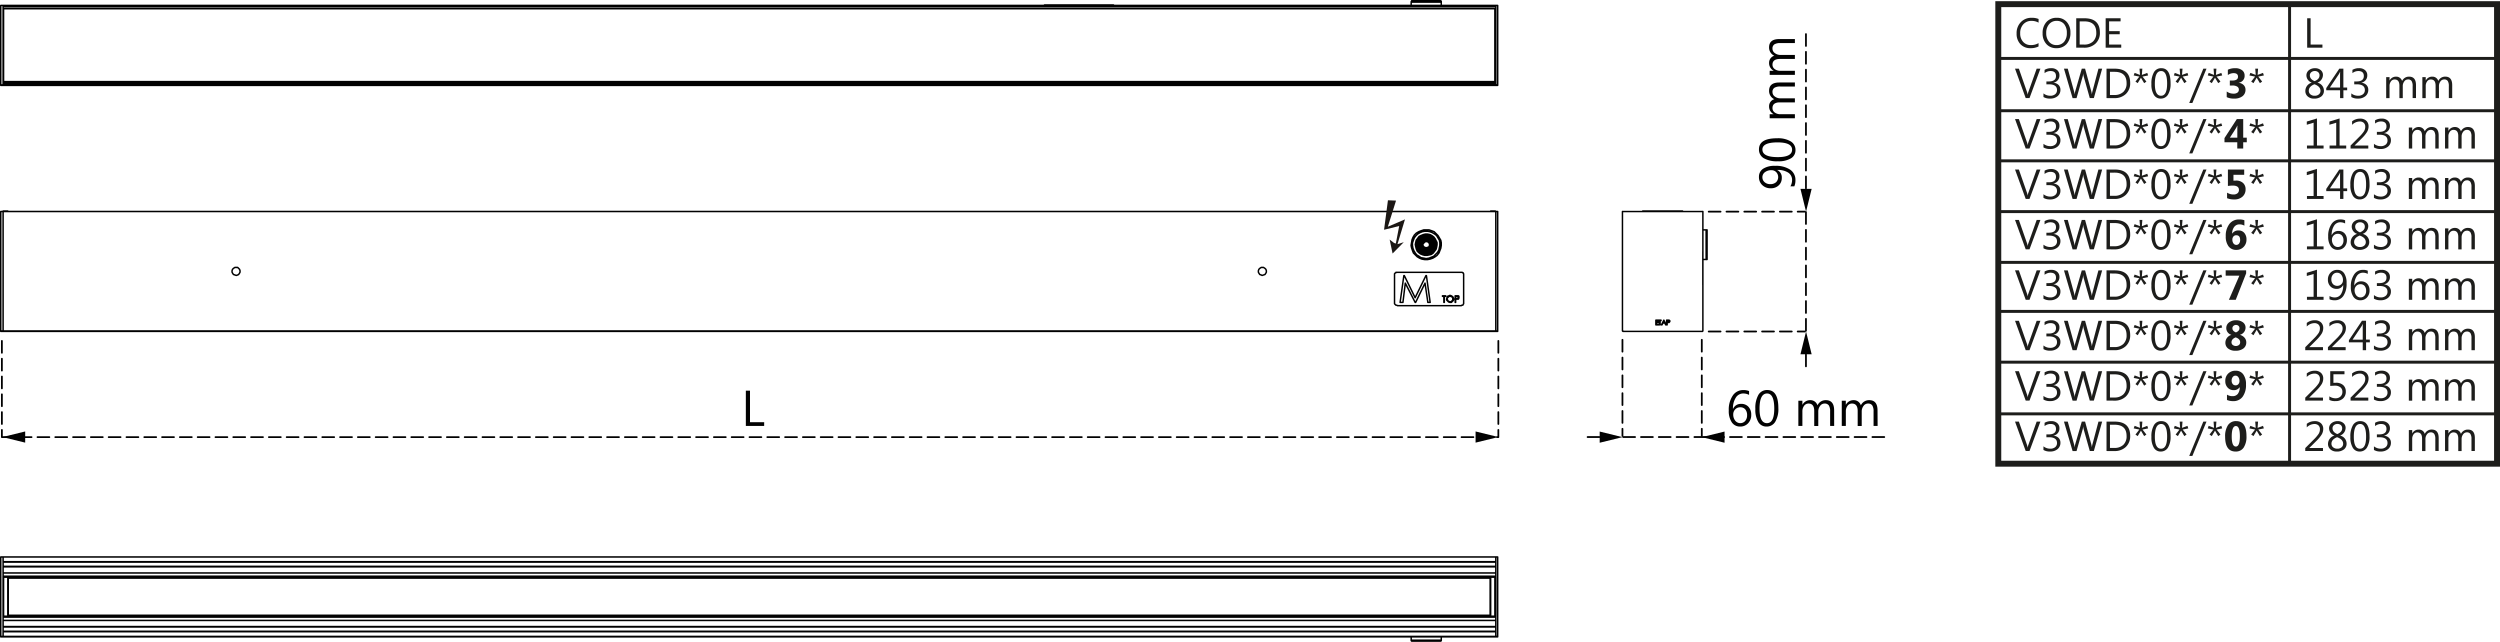 <svg id="Laag_1" data-name="Laag 1" xmlns="http://www.w3.org/2000/svg" width="421.334" height="108.175" viewBox="0 0 421.334 108.175">
  <title>LV3001F</title>
  <path d="M252.093,2.74h-.158m0,9.825h.158m-.158-10.142h.158m0,10.459h-.158m.158-10.618h-.158m0-.079h.158m-.158,10.776h.158m0,.079h-.158M.6,2.74H.521m0,9.825H.6M.521,2.423H.6m0,10.459H.521m0-10.7H.6m0,.079H.521m0,10.7H.6m0,.079H.521M251.935,1.789h.158M.521,1.789H.6M251.935,13.516h.158m-251.572,0H.6M.6,1.789H.521m251.572,0h-.158M.6,13.437H.521m251.572,0h-.158M.6,1.868H.521m251.572,0h-.158M.6,13.357H.521m251.572,0h-.158m0-11.806h.158M.521,1.551H.6M251.935,13.674h.158m-251.572,0H.6M242.9.363h-.079m0,0h-4.992M252.41.917h0m-.317,0h.317m0,0V14.308m0-13.391h-.317m0,0V14.308m.317,0v.079m-.317-.079h.317m0,.079h-.317M.125.917h0m0,0h.4m-.4,13.47v-.079m.4.079h-.4m0-.079V.917m0,13.391h.4m0,0V.917m0,0h-.4M.6,1.393h0v.079m251.335-.079h0v.079M.6,1.472V13.753M251.935,1.472V13.753m0-12.281H.6m0,12.44h0v-.159m251.335.159h0v-.159m0,0H.6M.6,2.027H.521m251.572,0h-.158M.6,13.278H.521m251.572,0h-.158M.6,1.551H.521m251.572,0h-.158M.6,13.674H.521m251.572,0h-.158M252.093.917h0M.521.917h0m0,0H252.093m0,.159H.521M252.093.917v.159M.521.917v.159m0,0H252.093m0-.159H.521M252.093,14.15H.521m251.572.158v-.079M.521,14.308v-.079m0,0H252.093m0,.158h0v-.079m-251.572,0h0v.079m251.572-.079H.521m0,.079H252.093M238.069.125h4.516m0,0h.079M184.347.838h-.238m0,0h0m.555,0h-.238m.238,0h0m2.219,0h0m-.476,0h-.079m.4,0h0m-.317,0h0m-.158,0h0m.079,0h0m0,0h-.079m-5.071,0h-1.585m-2.139,0h-.476m0,0h0m2.536,0H177.85m0,0h-.4m.4,0h0m-.4,0h0m6.972,0h-.079m0,0h0m.079,0h0m-2.377,0h-.4m.4,0h0m-2.456,0h0m0,0h-.079m0,0h0m2.139,0h0m0,0h-.475m0,0h0m4.833,0h0m-.634,0h0m-.555,0h0m-8.8,0h.476m-.476,0V.917M176.5.838h10.776M176.5.838V.917M187.279.838h.4m0,0V.917m-.4-.079V.917m64.656.476H.6m0,12.519H251.935M242.9.363V.2h-.079V.125h-.159m-4.595,0h-.159V.2l-.079.079v.08m0,0V.917m5.071,0V.363" style="fill: none;stroke: #010101;stroke-linecap: round;stroke-linejoin: round;stroke-width: 0.25px"/>
  <path d="M251.222,35.565h0v.079m.792,0h0m-.079,0H251.7m-250.383,0h0v-.079m-.476.079H.6m-.079,0h0M252.41,55.77v.079m0,0h-.317m0-20.2V55.77m0,0h.317m0-20.126V55.77m0-20.126h0m-.317,0h.317m0,0h-.317M.125,55.77V35.644m.4,20.126V35.644m-.4,20.2V55.77m.4.079h-.4m0-.079h.4m-.4-20.126h0m.4,0h-.4m0,0h.4m250.7-.079h0v.079m.871,0h0m-.079,0h.079m-.079-.079h0l.079.079m-.079,0h0v-.079m-.079,0h.079m-.792,0h.713m0,0h0v.079m.079,0h-.079m0,0h0M1.314,35.565h0v.079m-.793-.079h0v.079m0,0h0m0,0h0M.6,35.565h.714m-.793,0H.6m-.079,0h0v.079m.079,0v-.079m0,.079H.521m.079,0h0m-.079,20.2h0V55.77m251.572,0h0v.079m0,0H.521m0-20.2V55.77m39.3-9.35-.238-.079-.238-.08-.158-.237-.079-.159v-.237l.079-.238.158-.159.238-.158h.476l.158.158.159.159.079.238v.237l-.079.159-.159.237-.158.08-.238.079m172.891-1.347h.238l.238.158.158.159.079.238v.237l-.079.159-.158.237-.238.08-.238.079-.158-.079-.238-.08-.158-.237-.08-.159v-.237l.08-.238.158-.159.238-.158h.158m39.38-9.429V55.77M.521,55.77H252.093M.521,35.644h0m251.572,0h0m-251.572,0H252.093m0,0H.521m240.4,5.7v-.238l-.079-.158-.159-.159-.158-.079h-.238l-.158.079-.159.159-.158.158v.238l.079.158.158.159.238.079h.159l.237-.079.159-.079.079-.238m.475.158-.079.238-.238.238-.237.158-.238.159h-.317l-.317-.08-.238-.158-.237-.238-.079-.237-.08-.317v-.317l.159-.238.158-.238.238-.158.317-.159h.238l.317.08L241,40.4l.238.238.158.237v.634m.476.08-.079.316-.159.317-.317.238-.238.238-.4.079h-.634l-.4-.158-.237-.159-.317-.238-.159-.317-.079-.316-.079-.4.079-.317.079-.317.238-.316.238-.238.316-.159.317-.158h.714l.316.158L241.4,40l.238.238.159.316.158.317v.4l-.079.317m-.4-.08V41.19l-.08-.317-.079-.237-.238-.238-.237-.158-.317-.08h-.238l-.317.08-.238.079-.237.237-.159.238-.079.317v.317l.079.317.238.238.158.158.317.159.317.079.317-.079.238-.08.238-.237.158-.238.159-.238m.554.08v-.714l-.158-.317-.159-.4-.317-.237-.317-.159-.316-.158-.4-.08-.317.08-.4.079-.317.238-.237.237-.238.317-.079.4-.08.317v.4l.159.4.158.317.317.237.317.159.317.158.4.08.4-.08.316-.079.317-.238.317-.237.159-.317.158-.4m-2.614-.555-.08.238.08.317.158.237.158.238.238.079.317.079h.317l.238-.079.237-.158.159-.238.158-.317V41.19l-.079-.317-.079-.237L241,40.4l-.237-.079-.317-.079h-.238l-.317.079-.238.158-.158.238-.079.317m.237,0,.079-.159.159-.237.238-.08.237-.079.238.079.238.08.158.158.079.238v.475l-.158.238-.158.158-.238.08h-.238l-.238-.08-.237-.158-.08-.238-.079-.237v-.238m-.079,0,.079-.238.159-.158.237-.159.238-.079.238.079.238.079.237.159.159.238v.475l-.08.238-.158.158-.238.159-.237.079-.238-.079-.238-.08-.238-.158-.079-.238-.079-.237v-.238m.238.079.079-.238.158-.079.238-.079h.238l.158.079.159.159.079.158v.238l-.079.238-.159.158-.237.079-.238-.079-.159-.079-.158-.159-.079-.158v-.238m-.08,0,.08-.238.158-.237.238-.08h.475l.159.159.158.238.079.237v.238l-.158.159-.158.237-.159.079h-.475l-.238-.158-.159-.238-.079-.158.079-.238m-.871-.238v.714l.158.316.159.317.317.238.317.159.317.079.317.079.4-.079.317-.159.237-.237.238-.238.159-.317.079-.317v-.4l-.079-.317-.159-.317-.238-.238-.237-.237-.317-.159-.4-.079-.317.079-.317.079L239.5,40l-.317.238-.159.316-.158.317m2.852.714.08-.4-.08-.317-.079-.317-.238-.237-.237-.238-.317-.158-.317-.08h-.317l-.317.08-.317.158-.238.238-.158.317-.159.317v.634l.159.316.158.238.238.238.317.158.317.08h.317l.317-.08.317-.158.237-.238.238-.238.079-.316m0,0-.079.316-.158.238-.317.238-.238.158-.4.08h-.317l-.317-.08-.317-.158-.238-.238L239.1,41.9l-.08-.316-.079-.317.079-.4.08-.317.237-.237.238-.238.317-.158.317-.08h.317l.317.08.317.158.237.238.238.237.079.317.08.317-.08.4m-.158-.08V41.19l-.079-.317-.08-.237-.237-.238-.238-.238-.238-.079h-.634l-.317.159-.237.158-.159.238-.079.317-.079.317.079.317.079.237.238.238.238.238.317.079h.554L241,42.22l.238-.158.158-.238.159-.317m0,0-.159.317-.158.238L241,42.22l-.317.159-.237.079-.317-.079-.317-.079-.238-.159-.238-.238-.079-.316-.079-.317v-.317l.158-.317.159-.238.237-.158.317-.159.317-.079.317.079.238.079.317.159.158.317.159.237v.634m.475.159.08-.4v-.4l-.159-.317-.158-.316-.238-.317-.317-.238-.4-.159h-.713l-.4.08-.316.158L239.1,40l-.238.317-.159.317-.079.4v.4l.079.317.159.4.238.238.317.317.316.158.317.08h.793l.317-.159.317-.238.237-.237.238-.317.079-.317m.793.158-.159.4-.158.4-.317.4-.317.238-.4.237-.476.159-.4.079h-.475l-.476-.079-.4-.159-.4-.237-.317-.317-.317-.317-.158-.4-.159-.475-.079-.4.079-.476.079-.475.159-.4.237-.4.317-.317.4-.238.4-.158.475-.159h.872l.475.159.4.158.317.317.317.317.238.4.238.4.079.4v.476l-.079.475m-.713-.158-.08.317-.237.317-.238.317-.317.237-.317.08-.4.079h-.4l-.317-.079-.4-.159-.317-.238-.238-.237-.159-.4-.079-.316-.079-.4.079-.4.079-.317.238-.317.238-.317.317-.158.4-.159.317-.079h.4l.4.079.317.159.317.238.238.317.158.316.159.317v.4l-.079.4m.475.079.079-.4v-.476l-.079-.4-.238-.4-.237-.4-.317-.238-.4-.237-.4-.159-.4-.079h-.475l-.4.079-.4.159-.4.237-.317.317-.238.317-.158.4-.158.476v.4l.079.475.158.4.238.4.238.317.4.237.317.238.475.079.4.079.476-.079.4-.158.4-.159.317-.317.317-.317.238-.4.079-.4m3.213,8.348v-.079h-.079v-.079h-.158m-.08.4.238-.079h.079v-.159m-1.426-.158h-.158l-.159.158-.158.159v.158m.951,0v-.237l-.159-.159-.158-.079h-.159m-.475.475.079.159.079.158.159.079.158.08m0,0,.238-.08.158-.158.08-.079V50.41m-1.031,0,.08-.317.079-.158.238-.079.158-.08m0,0,.238.08.238.158.079.159.079.237m-.634.555-.238-.079-.158-.159-.159-.158V50.41m1.189,0-.079.238-.159.158-.158.159h-.238m1.03-1.109h.317m0,0h.079l.08.079v.158m0,0v.159l-.08.079v.079h-.079m0,0H245.4m-9.9-4.516h-.238v.079h-.079l-.079.079-.08.08v.158m0,4.754V51.2l.08.079.079.079.079.079h.159l.079.08m0,0h10.776m0,0,.079-.08h.159l.079-.079v-.079l.079-.079v-.159m0,0V46.29m0,0v-.158l-.079-.08v-.079h-.079l-.08-.079h-.158m0,0H235.5m-.476.4v4.754m10.222-.079V49.856m.079,1.109h-.079m.079-.555v.555m.079-.555h-.079m.4,0H245.4m.476-.317v.159l-.08.079v.079h-.079m0-.554h.079l.08.079v.158m-.476-.237h.317m-.475,0h.158m-.079.079v.4m.238-.4h-.238m.475.158v-.079h-.079v-.079h-.158m-.08.4.238-.079h.079v-.159m-.475.238h.158m-1.664.079.08-.317.079-.158.238-.079.158-.08m0,1.189-.238-.079-.158-.159-.159-.158V50.41m1.189,0-.079.238-.159.158-.158.159h-.238m0-1.189.238.08.238.158.079.159.079.237m-.634-.475h-.158l-.159.158-.158.159v.158m.951,0v-.237l-.159-.159-.158-.079h-.159m0,.951.238-.08.158-.158.08-.079V50.41m-.951,0,.079.159.079.158.159.079.158.08m-1.268-.951v-.079m.238.079H243.1m.238,1.03v-1.03m.079,1.03h-.079m.079-1.03v1.03m.238-1.03h-.238m.238-.079v.079m-.555-.079h.555m-7.21,1.109h-.476m.872-3.249-.4,3.249m2.06,0-1.664-3.249m1.743,3.249h-.079m1.664-3.249-1.585,3.249m2.06,0-.475-3.249m.871,3.249h-.4m-.238-4.516.634,4.516m-.713-4.516h.079m-1.9,3.724,1.822-3.724m-3.645,0,1.823,3.724m-1.9-3.724h.079m-.713,4.516.634-4.516" style="fill: none;stroke: #010101;stroke-linecap: round;stroke-linejoin: round;stroke-width: 0.25px"/>
  <path d="M283.58,35.644h0m-6.735,0h0m6.656,0h0m-6.577,0h0m10.618,8.082h0V38.734m-7.131,15.372.158.237m-.317,0,.159-.237m.158.237h-.317m.713-.079v-.238m0,0h.159m0,0h.158v.08h.079m0,0-.079.079v.079h-.158m0,0h-.159m-7.527,1.506.079.079m0-20.2h-.079m13.47,0H273.517m-.079,0V55.77m.079.079h13.391m-6.022-1.9v.793m.159-.793h-.159m.4,0h-.237m.4.159-.08-.08-.079-.079m0,.4v-.079h.079v-.079l.08-.079m-.4.237h.237m-.317,0h.08m-.08.4v-.4m-.079.4h.079m-.554-.793h0m.4.793-.4-.793m.317.793h.079m-.238-.317.159.317m-.476-.317h.317m-.475.317.158-.317m-.238.317h.08m.317-.793-.4.793m-.475-.714h.159m-.159-.079v.079m.4-.079h-.4m.4.079v-.079m-.158.079h.158m-.158.714v-.714m-.079.714h.079m-.079-.714v.714m-.634-.793v.793m.475-.793h-.475m.475.079v-.079m-.4.079h.4m-.4.238v-.238m.4.238h-.4m.4.079v-.079m-.4.079h.4m-.4.317v-.317m.4.317h-.4m.4.08v-.08m-.475.08h.475m7.369,1.109.079-.079m0,0V35.644m0,0h-.079m-3.328,0h0m-6.735,0h0m.079-.079H283.5m0,0h0m.079.079h0m0,0v-.079H283.5m-6.656.079h0m.079-.079h0m0,0h-.079v.079m6.656-.079h.079v.079m0,0H283.5m-6.656,0h0v-.079h.079m-.079.079h.079m6.577-.079h0v.079m-6.577-.079H283.5m-6.577,0h0v.079m6.577,0h-6.577m-3.486,0h.079m0,20.2h0V55.77h-.079m13.47.079h0l.079-.079m0-20.126h-.079m.792,3.249v4.674m-.713,3.883h0m0,0h0m0,0V42.934m0,0h0m0-.555h0v.4m0-.4h0m0,.4v4.754m0-4.754h0m0,5.23h0m0-.476v.476m0-.476h0m.555-3.8h.158v-.159m0-4.674h0v-.159h-.158m0,0h-.555m0,4.992h.555" style="fill: none;stroke: #010101;stroke-linecap: round;stroke-linejoin: round;stroke-width: 0.25px"/>
  <polyline points="0.409 73.657 4.245 72.715 4.245 74.599" style="fill: #010101"/>
  <path d="M128.784,71.789H125.7V65.838h.7v5.32h2.391Z" style="fill: #010101"/>
  <path d="M.317,73.673H252.522m0-16.219V73.673M.317,57.454V73.673" style="fill: none;stroke: #010101;stroke-linecap: round;stroke-linejoin: round;stroke-width: 0.3px;stroke-dasharray: 2,1"/>
  <g>
    <polyline points="233.915 33.753 235.278 33.809 233.897 38.209 236.785 36.973 235.365 41.676 235.133 41.621 235.809 38.095 233.26 38.721" style="fill: #1b1714"/>
    <polyline points="234.202 40.374 234.695 42.728 236.586 40.817 235.534 41.146 234.955 40.955" style="fill: #1b1714"/>
  </g>
  <polyline points="252.522 73.657 248.686 74.599 248.686 72.715" style="fill: #010101"/>
  <line x1="267.562" y1="73.657" x2="318.358" y2="73.657" style="fill: none;stroke: #010101;stroke-linecap: round;stroke-linejoin: round;stroke-width: 0.3px;stroke-dasharray: 2,1"/>
  <line x1="286.809" y1="57.265" x2="286.809" y2="73.485" style="fill: none;stroke: #010101;stroke-linecap: round;stroke-linejoin: round;stroke-width: 0.3px;stroke-dasharray: 2,1"/>
  <line x1="273.438" y1="57.265" x2="273.438" y2="73.485" style="fill: none;stroke: #010101;stroke-linecap: round;stroke-linejoin: round;stroke-width: 0.3px;stroke-dasharray: 2,1"/>
  <polyline points="273.438 73.674 269.602 74.616 269.602 72.731" style="fill: #010101"/>
  <polyline points="286.809 73.673 290.646 72.731 290.646 74.616" style="fill: #010101"/>
  <g>
    <path d="M294.776,65.908v.643a2.107,2.107,0,0,0-.972-.236,1.458,1.458,0,0,0-1.267.706,3.319,3.319,0,0,0-.476,1.888h.017a1.41,1.41,0,0,1,1.361-.842,1.6,1.6,0,0,1,1.241.5,1.892,1.892,0,0,1,.461,1.338,1.991,1.991,0,0,1-.527,1.43,1.772,1.772,0,0,1-1.341.554,1.636,1.636,0,0,1-1.407-.714,3.406,3.406,0,0,1-.51-2,4.21,4.21,0,0,1,.668-2.5,2.068,2.068,0,0,1,1.764-.934A2.378,2.378,0,0,1,294.776,65.908Zm-1.486,2.735a1.107,1.107,0,0,0-.855.357,1.2,1.2,0,0,0-.328.843,1.672,1.672,0,0,0,.326,1.041,1.093,1.093,0,0,0,1.695.057,1.434,1.434,0,0,0,.316-.953,1.481,1.481,0,0,0-.3-.988A1.056,1.056,0,0,0,293.29,68.643Z" style="fill: #010101"/>
    <path d="M297.715,71.889a1.559,1.559,0,0,1-1.379-.76,4.01,4.01,0,0,1-.5-2.2,4.475,4.475,0,0,1,.517-2.387,1.667,1.667,0,0,1,1.492-.809q1.868,0,1.868,3.05a4.172,4.172,0,0,1-.527,2.306A1.673,1.673,0,0,1,297.715,71.889Zm.1-5.574q-1.275,0-1.274,2.586,0,2.415,1.249,2.415,1.233,0,1.233-2.457Q299.019,66.315,297.811,66.315Z" style="fill: #010101"/>
    <path d="M309.118,71.789h-.681v-2.44a1.835,1.835,0,0,0-.218-1.021.824.824,0,0,0-.732-.316.906.906,0,0,0-.741.4,1.526,1.526,0,0,0-.306.954v2.424h-.681V69.266q0-1.254-.966-1.254a.9.9,0,0,0-.74.376,1.555,1.555,0,0,0-.29.977v2.424h-.68v-4.25h.68v.673h.017a1.443,1.443,0,0,1,1.319-.772,1.236,1.236,0,0,1,.76.242,1.221,1.221,0,0,1,.444.638,1.517,1.517,0,0,1,1.411-.88q1.4,0,1.4,1.73Z" style="fill: #010101"/>
    <path d="M316.44,71.789h-.681v-2.44a1.845,1.845,0,0,0-.217-1.021.827.827,0,0,0-.733-.316.906.906,0,0,0-.741.4,1.526,1.526,0,0,0-.306.954v2.424h-.68V69.266q0-1.254-.967-1.254a.9.9,0,0,0-.739.376,1.549,1.549,0,0,0-.29.977v2.424H310.4v-4.25h.681v.673h.016a1.443,1.443,0,0,1,1.319-.772,1.227,1.227,0,0,1,1.2.88,1.516,1.516,0,0,1,1.411-.88q1.4,0,1.4,1.73Z" style="fill: #010101"/>
  </g>
  <line x1="304.363" y1="61.744" x2="304.363" y2="5.11" style="fill: none;stroke: #010101;stroke-linecap: round;stroke-linejoin: round;stroke-width: 0.3px;stroke-dasharray: 2,1"/>
  <line x1="287.972" y1="35.671" x2="304.191" y2="35.671" style="fill: none;stroke: #010101;stroke-linecap: round;stroke-linejoin: round;stroke-width: 0.3px;stroke-dasharray: 2,1"/>
  <line x1="287.972" y1="55.868" x2="304.191" y2="55.868" style="fill: none;stroke: #010101;stroke-linecap: round;stroke-linejoin: round;stroke-width: 0.3px;stroke-dasharray: 2,1"/>
  <polyline points="304.38 55.868 305.322 59.704 303.438 59.704" style="fill: #010101"/>
  <polyline points="304.38 35.671 303.438 31.835 305.322 31.835" style="fill: #010101"/>
  <g>
    <path d="M302.4,31.406h-.656a2.107,2.107,0,0,0,.283-1.054,1.446,1.446,0,0,0-.652-1.26,3.235,3.235,0,0,0-1.851-.45.015.015,0,0,1,0,.016,1.361,1.361,0,0,1,.768,1.329,1.646,1.646,0,0,1-.519,1.253,1.868,1.868,0,0,1-1.337.49A1.976,1.976,0,0,1,297,31.193a1.824,1.824,0,0,1-.558-1.376,1.586,1.586,0,0,1,.694-1.372,3.49,3.49,0,0,1,2.024-.492,4.319,4.319,0,0,1,2.54.639,2.065,2.065,0,0,1,.892,1.776A2.493,2.493,0,0,1,302.4,31.406Zm-5.375-1.527a1.057,1.057,0,0,0,.372.824,1.367,1.367,0,0,0,.944.33,1.419,1.419,0,0,0,.986-.324,1.217,1.217,0,0,0,.031-1.692,1.082,1.082,0,0,0-.8-.334,1.749,1.749,0,0,0-1.1.332A1.046,1.046,0,0,0,297.021,29.879Z" style="fill: #010101"/>
    <path d="M302.6,25.3a1.563,1.563,0,0,1-.759,1.381,4.032,4.032,0,0,1-2.2.5,4.475,4.475,0,0,1-2.387-.517,1.665,1.665,0,0,1-.808-1.492q0-1.869,3.05-1.868a4.175,4.175,0,0,1,2.305.527A1.67,1.67,0,0,1,302.6,25.3Zm-5.574-.095q0,1.275,2.586,1.275,2.415,0,2.416-1.25,0-1.233-2.457-1.233Q297.022,24,297.021,25.209Z" style="fill: #010101"/>
    <path d="M302.5,13.9v.68h-2.441a1.84,1.84,0,0,0-1.02.218.827.827,0,0,0-.317.733.907.907,0,0,0,.4.741,1.526,1.526,0,0,0,.955.3H302.5v.68h-2.524q-1.254,0-1.254.968a.9.9,0,0,0,.376.739,1.558,1.558,0,0,0,.978.291H302.5v.68h-4.25v-.68h.672V19.24a1.446,1.446,0,0,1-.772-1.32,1.231,1.231,0,0,1,.243-.76,1.215,1.215,0,0,1,.637-.444,1.516,1.516,0,0,1-.88-1.412q0-1.4,1.731-1.4Z" style="fill: #010101"/>
    <path d="M302.5,6.579V7.26h-2.441a1.84,1.84,0,0,0-1.02.218.825.825,0,0,0-.317.733.906.906,0,0,0,.4.74,1.521,1.521,0,0,0,.955.306H302.5v.68h-2.524q-1.254,0-1.254.968a.9.9,0,0,0,.376.738,1.552,1.552,0,0,0,.978.291H302.5v.681h-4.25v-.681h.672v-.016a1.447,1.447,0,0,1-.772-1.321,1.23,1.23,0,0,1,.243-.759,1.215,1.215,0,0,1,.637-.444,1.517,1.517,0,0,1-.88-1.412q0-1.4,1.731-1.4Z" style="fill: #010101"/>
  </g>
  <g>
    <rect x="336.779" y="0.7" width="84.055" height="77.45" style="fill: none;stroke: #1d1d1b;stroke-miterlimit: 10"/>
    <g>
      <path d="M343.564,7.828a2.9,2.9,0,0,1-1.369.291,2.208,2.208,0,0,1-1.694-.681,2.514,2.514,0,0,1-.636-1.788,2.63,2.63,0,0,1,.716-1.922A2.425,2.425,0,0,1,342.4,3a2.91,2.91,0,0,1,1.169.2v.619a2.361,2.361,0,0,0-1.176-.3A1.808,1.808,0,0,0,341,4.091a2.15,2.15,0,0,0-.53,1.524,2.044,2.044,0,0,0,.5,1.444,1.688,1.688,0,0,0,1.3.538,2.444,2.444,0,0,0,1.293-.332Z" style="fill: #1d1d1b"/>
      <path d="M346.572,8.119a2.178,2.178,0,0,1-1.689-.695,2.577,2.577,0,0,1-.634-1.809,2.726,2.726,0,0,1,.646-1.908A2.258,2.258,0,0,1,346.655,3a2.126,2.126,0,0,1,1.654.691,2.584,2.584,0,0,1,.628,1.808,2.743,2.743,0,0,1-.643,1.919A2.215,2.215,0,0,1,346.572,8.119Zm.042-4.6a1.6,1.6,0,0,0-1.27.564,2.182,2.182,0,0,0-.487,1.48,2.189,2.189,0,0,0,.476,1.474,1.546,1.546,0,0,0,1.239.559,1.628,1.628,0,0,0,1.286-.533,2.177,2.177,0,0,0,.471-1.49,2.276,2.276,0,0,0-.457-1.518A1.565,1.565,0,0,0,346.614,3.52Z" style="fill: #1d1d1b"/>
      <path d="M349.913,8.036V3.078h1.369q2.621,0,2.62,2.416a2.432,2.432,0,0,1-.728,1.845,2.7,2.7,0,0,1-1.948.7Zm.58-4.433V7.51h.74a2.1,2.1,0,0,0,1.518-.522,1.955,1.955,0,0,0,.543-1.479q0-1.906-2.026-1.906Z" style="fill: #1d1d1b"/>
      <path d="M357.5,8.036h-2.626V3.078h2.516V3.6h-1.936v1.65h1.791v.522h-1.791V7.51H357.5Z" style="fill: #1d1d1b"/>
      <path d="M343.876,11.575l-1.836,4.958h-.64l-1.8-4.958h.647l1.372,3.932a2.317,2.317,0,0,1,.1.439h.014a2.137,2.137,0,0,1,.114-.446l1.4-3.925Z" style="fill: #1d1d1b"/>
      <path d="M344.391,16.35v-.612a1.8,1.8,0,0,0,1.148.4,1.247,1.247,0,0,0,.828-.259.866.866,0,0,0,.309-.7q0-.97-1.38-.971h-.411v-.481h.391q1.227,0,1.227-.912,0-.844-.936-.844a1.587,1.587,0,0,0-.985.356v-.553a2.161,2.161,0,0,1,1.127-.284,1.457,1.457,0,0,1,1,.332,1.086,1.086,0,0,1,.375.851,1.211,1.211,0,0,1-1,1.258v.014a1.331,1.331,0,0,1,.853.375,1.109,1.109,0,0,1,.316.808,1.354,1.354,0,0,1-.478,1.077,1.879,1.879,0,0,1-1.265.409A2.065,2.065,0,0,1,344.391,16.35Z" style="fill: #1d1d1b"/>
      <path d="M354.283,11.575l-1.4,4.958H352.2l-1.02-3.623a2.3,2.3,0,0,1-.08-.505h-.014a2.51,2.51,0,0,1-.089.5l-1.028,3.63H349.3l-1.452-4.958h.64l1.055,3.8a2.515,2.515,0,0,1,.083.5h.017a2.867,2.867,0,0,1,.107-.5l1.1-3.8h.557l1.051,3.831a2.867,2.867,0,0,1,.083.463h.013a2.8,2.8,0,0,1,.094-.477l1.013-3.817Z" style="fill: #1d1d1b"/>
      <path d="M355.019,16.533V11.575h1.369q2.621,0,2.62,2.417a2.436,2.436,0,0,1-.727,1.845,2.7,2.7,0,0,1-1.948.7Zm.58-4.432v3.907h.74a2.1,2.1,0,0,0,1.518-.522,1.958,1.958,0,0,0,.543-1.48q0-1.9-2.025-1.9Z" style="fill: #1d1d1b"/>
      <path d="M362.032,12.716l-.947.194.656.84-.38.263-.54-.917-.546.917-.38-.263.656-.84-.954-.194.156-.432.906.342-.079-1.051h.476l-.079,1.051.909-.342Z" style="fill: #1d1d1b"/>
      <path d="M364.147,16.616A1.3,1.3,0,0,1,363,15.984a3.349,3.349,0,0,1-.414-1.829,3.727,3.727,0,0,1,.43-1.988,1.387,1.387,0,0,1,1.243-.675q1.555,0,1.556,2.541a3.485,3.485,0,0,1-.438,1.921A1.393,1.393,0,0,1,364.147,16.616Zm.079-4.643q-1.06,0-1.061,2.154,0,2.011,1.041,2.012,1.026,0,1.027-2.047Q365.233,11.973,364.226,11.973Z" style="fill: #1d1d1b"/>
      <path d="M368.8,12.716l-.947.194.656.84-.38.263-.54-.917-.546.917-.379-.263.656-.84-.954-.194.155-.432.906.342-.079-1.051h.477l-.079,1.051.909-.342Z" style="fill: #1d1d1b"/>
      <path d="M371.868,11.575l-2.378,5.781h-.529l2.372-5.781Z" style="fill: #1d1d1b"/>
      <path d="M374.513,12.716l-.947.194.656.84-.38.263-.54-.917-.546.917-.379-.263.656-.84-.954-.194.155-.432.906.342-.079-1.051h.477l-.079,1.051.909-.342Z" style="fill: #1d1d1b"/>
      <path d="M375.277,16.371V15.42a1.921,1.921,0,0,0,1.162.363,1.041,1.041,0,0,0,.651-.18.592.592,0,0,0,.234-.5.571.571,0,0,0-.288-.512,1.5,1.5,0,0,0-.794-.18H375.8v-.836h.412q.967,0,.967-.644,0-.6-.743-.605a1.7,1.7,0,0,0-.968.322v-.892a2.674,2.674,0,0,1,1.217-.263,1.836,1.836,0,0,1,1.185.343,1.089,1.089,0,0,1,.423.888,1.154,1.154,0,0,1-.986,1.217v.018a1.334,1.334,0,0,1,.83.382,1.074,1.074,0,0,1,.305.776,1.332,1.332,0,0,1-.509,1.1,2.2,2.2,0,0,1-1.4.4A2.717,2.717,0,0,1,375.277,16.371Z" style="fill: #1d1d1b"/>
      <path d="M381.539,12.716l-.948.194.657.84-.38.263-.54-.917-.546.917-.38-.263.656-.84-.954-.194.155-.432.907.342-.08-1.051h.477l-.079,1.051.909-.342Z" style="fill: #1d1d1b"/>
      <path d="M343.876,20.072,342.04,25.03h-.64l-1.8-4.958h.647L341.621,24a2.317,2.317,0,0,1,.1.439h.014a2.137,2.137,0,0,1,.114-.446l1.4-3.925Z" style="fill: #1d1d1b"/>
      <path d="M344.391,24.847v-.612a1.8,1.8,0,0,0,1.148.4,1.247,1.247,0,0,0,.828-.259.866.866,0,0,0,.309-.7q0-.971-1.38-.971h-.411v-.481h.391q1.227,0,1.227-.912,0-.844-.936-.844a1.587,1.587,0,0,0-.985.356v-.553a2.161,2.161,0,0,1,1.127-.284,1.457,1.457,0,0,1,1,.332,1.086,1.086,0,0,1,.375.851,1.211,1.211,0,0,1-1,1.258v.014a1.327,1.327,0,0,1,.853.376,1.105,1.105,0,0,1,.316.807,1.354,1.354,0,0,1-.478,1.077,1.879,1.879,0,0,1-1.265.409A2.065,2.065,0,0,1,344.391,24.847Z" style="fill: #1d1d1b"/>
      <path d="M354.283,20.072l-1.4,4.958H352.2l-1.02-3.623a2.3,2.3,0,0,1-.08-.5h-.014a2.51,2.51,0,0,1-.089.5l-1.028,3.63H349.3l-1.452-4.958h.64l1.055,3.8a2.515,2.515,0,0,1,.083.5h.017a2.867,2.867,0,0,1,.107-.5l1.1-3.8h.557L352.45,23.9a2.833,2.833,0,0,1,.083.462h.013a2.8,2.8,0,0,1,.094-.477l1.013-3.817Z" style="fill: #1d1d1b"/>
      <path d="M355.019,25.03V20.072h1.369q2.621,0,2.62,2.417a2.436,2.436,0,0,1-.727,1.845,2.7,2.7,0,0,1-1.948.7Zm.58-4.432v3.907h.74a2.1,2.1,0,0,0,1.518-.522,1.958,1.958,0,0,0,.543-1.48q0-1.905-2.025-1.905Z" style="fill: #1d1d1b"/>
      <path d="M362.032,21.213l-.947.194.656.84-.38.263-.54-.917-.546.917-.38-.263.656-.84-.954-.194.156-.432.906.342-.079-1.051h.476l-.079,1.051.909-.342Z" style="fill: #1d1d1b"/>
      <path d="M364.147,25.113A1.3,1.3,0,0,1,363,24.481a3.349,3.349,0,0,1-.414-1.829,3.727,3.727,0,0,1,.43-1.988,1.387,1.387,0,0,1,1.243-.675q1.555,0,1.556,2.541a3.485,3.485,0,0,1-.438,1.921A1.393,1.393,0,0,1,364.147,25.113Zm.079-4.643q-1.06,0-1.061,2.154,0,2.013,1.041,2.012,1.026,0,1.027-2.046Q365.233,20.469,364.226,20.47Z" style="fill: #1d1d1b"/>
      <path d="M368.8,21.213l-.947.194.656.84-.38.263-.54-.917-.546.917-.379-.263.656-.84-.954-.194.155-.432.906.342-.079-1.051h.477l-.079,1.051.909-.342Z" style="fill: #1d1d1b"/>
      <path d="M371.868,20.072l-2.378,5.781h-.529l2.372-5.781Z" style="fill: #1d1d1b"/>
      <path d="M374.513,21.213l-.947.194.656.84-.38.263-.54-.917-.546.917-.379-.263.656-.84-.954-.194.155-.432.906.342-.079-1.051h.477l-.079,1.051.909-.342Z" style="fill: #1d1d1b"/>
      <path d="M378.656,23.976h-.6V25.03h-1V23.976H374.9v-.7l2.081-3.209h1.076V23.2h.6Zm-1.577-2.811h-.021c-.032.083-.095.212-.186.387L375.81,23.2h1.255v-1.56C377.065,21.5,377.07,21.342,377.079,21.165Z" style="fill: #1d1d1b"/>
      <path d="M381.539,21.213l-.948.194.657.84-.38.263-.54-.917-.546.917-.38-.263.656-.84-.954-.194.155-.432.907.342-.08-1.051h.477l-.079,1.051.909-.342Z" style="fill: #1d1d1b"/>
      <path d="M343.876,28.57l-1.836,4.958h-.64l-1.8-4.958h.647l1.372,3.931a2.317,2.317,0,0,1,.1.439h.014a2.169,2.169,0,0,1,.114-.446l1.4-3.924Z" style="fill: #1d1d1b"/>
      <path d="M344.391,33.345v-.612a1.808,1.808,0,0,0,1.148.4,1.247,1.247,0,0,0,.828-.259.866.866,0,0,0,.309-.7q0-.971-1.38-.971h-.411v-.481h.391q1.227,0,1.227-.913,0-.843-.936-.844a1.587,1.587,0,0,0-.985.356V28.77a2.161,2.161,0,0,1,1.127-.283,1.452,1.452,0,0,1,1,.332,1.083,1.083,0,0,1,.375.85,1.213,1.213,0,0,1-1,1.259v.014a1.321,1.321,0,0,1,.853.375,1.105,1.105,0,0,1,.316.807,1.351,1.351,0,0,1-.478,1.077,1.879,1.879,0,0,1-1.265.41A2.074,2.074,0,0,1,344.391,33.345Z" style="fill: #1d1d1b"/>
      <path d="M354.283,28.57l-1.4,4.958H352.2l-1.02-3.623a2.31,2.31,0,0,1-.08-.505h-.014a2.51,2.51,0,0,1-.089.5l-1.028,3.63H349.3l-1.452-4.958h.64l1.055,3.8a2.515,2.515,0,0,1,.083.5h.017a2.886,2.886,0,0,1,.107-.5l1.1-3.8h.557L352.45,32.4a2.847,2.847,0,0,1,.083.463h.013a2.762,2.762,0,0,1,.094-.477l1.013-3.817Z" style="fill: #1d1d1b"/>
      <path d="M355.019,33.528V28.57h1.369q2.621,0,2.62,2.417a2.434,2.434,0,0,1-.727,1.844,2.7,2.7,0,0,1-1.948.7Zm.58-4.433V33h.74a2.1,2.1,0,0,0,1.518-.523A1.954,1.954,0,0,0,358.4,31q0-1.9-2.025-1.906Z" style="fill: #1d1d1b"/>
      <path d="M362.032,29.711l-.947.194.656.84-.38.263-.54-.917-.546.917-.38-.263.656-.84-.954-.194.156-.432.906.342-.079-1.051h.476l-.079,1.051.909-.342Z" style="fill: #1d1d1b"/>
      <path d="M364.147,33.611A1.3,1.3,0,0,1,363,32.978a3.346,3.346,0,0,1-.414-1.829,3.729,3.729,0,0,1,.43-1.988,1.388,1.388,0,0,1,1.243-.674q1.555,0,1.556,2.541a3.487,3.487,0,0,1-.438,1.921A1.4,1.4,0,0,1,364.147,33.611Zm.079-4.644q-1.06,0-1.061,2.155,0,2.011,1.041,2.012,1.026,0,1.027-2.047Q365.233,28.968,364.226,28.967Z" style="fill: #1d1d1b"/>
      <path d="M368.8,29.711l-.947.194.656.84-.38.263-.54-.917-.546.917-.379-.263.656-.84-.954-.194.155-.432.906.342-.079-1.051h.477l-.079,1.051.909-.342Z" style="fill: #1d1d1b"/>
      <path d="M371.868,28.57l-2.378,5.781h-.529l2.372-5.781Z" style="fill: #1d1d1b"/>
      <path d="M374.513,29.711l-.947.194.656.84-.38.263-.54-.917-.546.917-.379-.263.656-.84-.954-.194.155-.432.906.342-.079-1.051h.477l-.079,1.051.909-.342Z" style="fill: #1d1d1b"/>
      <path d="M375.336,33.4v-.933a2.044,2.044,0,0,0,1.083.311,1.014,1.014,0,0,0,.675-.206.694.694,0,0,0,.244-.559q0-.735-1.041-.736a6.457,6.457,0,0,0-.819.063V28.57h2.745v.892h-1.811v.992c.144-.013.282-.021.411-.021a1.687,1.687,0,0,1,1.2.4,1.4,1.4,0,0,1,.433,1.078,1.591,1.591,0,0,1-.516,1.226,1.977,1.977,0,0,1-1.4.475A2.989,2.989,0,0,1,375.336,33.4Z" style="fill: #1d1d1b"/>
      <path d="M381.539,29.711l-.948.194.657.84-.38.263-.54-.917-.546.917-.38-.263.656-.84-.954-.194.155-.432.907.342-.08-1.051h.477l-.079,1.051.909-.342Z" style="fill: #1d1d1b"/>
      <path d="M343.876,37.067l-1.836,4.958h-.64l-1.8-4.958h.647L341.621,41a2.317,2.317,0,0,1,.1.439h.014a2.169,2.169,0,0,1,.114-.446l1.4-3.924Z" style="fill: #1d1d1b"/>
      <path d="M344.391,41.842V41.23a1.808,1.808,0,0,0,1.148.4,1.247,1.247,0,0,0,.828-.259.866.866,0,0,0,.309-.7q0-.971-1.38-.971h-.411v-.481h.391q1.227,0,1.227-.913,0-.843-.936-.843a1.581,1.581,0,0,0-.985.356v-.554a2.161,2.161,0,0,1,1.127-.283,1.452,1.452,0,0,1,1,.332,1.084,1.084,0,0,1,.375.85,1.212,1.212,0,0,1-1,1.259v.014a1.321,1.321,0,0,1,.853.375,1.109,1.109,0,0,1,.316.807,1.351,1.351,0,0,1-.478,1.077,1.879,1.879,0,0,1-1.265.41A2.074,2.074,0,0,1,344.391,41.842Z" style="fill: #1d1d1b"/>
      <path d="M354.283,37.067l-1.4,4.958H352.2l-1.02-3.623a2.31,2.31,0,0,1-.08-.505h-.014a2.51,2.51,0,0,1-.089.5l-1.028,3.63H349.3l-1.452-4.958h.64l1.055,3.8a2.539,2.539,0,0,1,.083.5h.017a2.886,2.886,0,0,1,.107-.5l1.1-3.8h.557L352.45,40.9a2.867,2.867,0,0,1,.083.463h.013a2.762,2.762,0,0,1,.094-.477l1.013-3.817Z" style="fill: #1d1d1b"/>
      <path d="M355.019,42.025V37.067h1.369q2.621,0,2.62,2.417a2.434,2.434,0,0,1-.727,1.844,2.7,2.7,0,0,1-1.948.7Zm.58-4.433V41.5h.74a2.1,2.1,0,0,0,1.518-.523A1.954,1.954,0,0,0,358.4,39.5q0-1.9-2.025-1.906Z" style="fill: #1d1d1b"/>
      <path d="M362.032,38.208l-.947.194.656.84-.38.263-.54-.917-.546.917-.38-.263.656-.84-.954-.194.156-.432.906.342-.079-1.051h.476l-.079,1.051.909-.342Z" style="fill: #1d1d1b"/>
      <path d="M364.147,42.108A1.3,1.3,0,0,1,363,41.475a3.346,3.346,0,0,1-.414-1.829,3.729,3.729,0,0,1,.43-1.988,1.388,1.388,0,0,1,1.243-.674q1.555,0,1.556,2.541a3.487,3.487,0,0,1-.438,1.921A1.4,1.4,0,0,1,364.147,42.108Zm.079-4.643q-1.06,0-1.061,2.154,0,2.011,1.041,2.012,1.026,0,1.027-2.047Q365.233,37.465,364.226,37.465Z" style="fill: #1d1d1b"/>
      <path d="M368.8,38.208l-.947.194.656.84-.38.263-.54-.917-.546.917-.379-.263.656-.84-.954-.194.155-.432.906.342-.079-1.051h.477l-.079,1.051.909-.342Z" style="fill: #1d1d1b"/>
      <path d="M371.868,37.067l-2.378,5.781h-.529l2.372-5.781Z" style="fill: #1d1d1b"/>
      <path d="M374.513,38.208l-.947.194.656.84-.38.263-.54-.917-.546.917-.379-.263.656-.84-.954-.194.155-.432.906.342-.079-1.051h.477l-.079,1.051.909-.342Z" style="fill: #1d1d1b"/>
      <path d="M378.254,37.119v.912a1.643,1.643,0,0,0-.823-.214,1.081,1.081,0,0,0-.887.421,1.805,1.805,0,0,0-.35,1.125h.02a1.177,1.177,0,0,1,1.041-.526,1.238,1.238,0,0,1,.987.422,1.647,1.647,0,0,1,.365,1.117,1.7,1.7,0,0,1-.484,1.241,1.649,1.649,0,0,1-1.231.5,1.562,1.562,0,0,1-1.306-.605,2.709,2.709,0,0,1-.471-1.7,3.237,3.237,0,0,1,.605-2.056,1.977,1.977,0,0,1,1.642-.769A2.347,2.347,0,0,1,378.254,37.119Zm-1.369,2.527a.6.6,0,0,0-.479.211.812.812,0,0,0-.178.54,1.051,1.051,0,0,0,.182.62.587.587,0,0,0,.952.028.955.955,0,0,0,.177-.6Q377.539,39.646,376.885,39.646Z" style="fill: #1d1d1b"/>
      <path d="M381.539,38.208l-.948.194.657.84-.38.263-.54-.917-.546.917-.38-.263.656-.84-.954-.194.155-.432.907.342-.08-1.051h.477l-.079,1.051.909-.342Z" style="fill: #1d1d1b"/>
      <path d="M343.876,45.565l-1.836,4.958h-.64l-1.8-4.958h.647l1.372,3.931a2.317,2.317,0,0,1,.1.439h.014a2.169,2.169,0,0,1,.114-.446l1.4-3.924Z" style="fill: #1d1d1b"/>
      <path d="M344.391,50.34v-.613a1.8,1.8,0,0,0,1.148.4,1.248,1.248,0,0,0,.828-.26.864.864,0,0,0,.309-.7q0-.972-1.38-.972h-.411v-.481h.391q1.227,0,1.227-.912,0-.844-.936-.844a1.587,1.587,0,0,0-.985.356v-.553a2.161,2.161,0,0,1,1.127-.283,1.452,1.452,0,0,1,1,.332,1.083,1.083,0,0,1,.375.85,1.213,1.213,0,0,1-1,1.259v.013a1.327,1.327,0,0,1,.853.376,1.105,1.105,0,0,1,.316.807,1.351,1.351,0,0,1-.478,1.077,1.879,1.879,0,0,1-1.265.41A2.074,2.074,0,0,1,344.391,50.34Z" style="fill: #1d1d1b"/>
      <path d="M354.283,45.565l-1.4,4.958H352.2l-1.02-3.624a2.3,2.3,0,0,1-.08-.505h-.014a2.5,2.5,0,0,1-.089.5l-1.028,3.631H349.3l-1.452-4.958h.64l1.055,3.8a2.515,2.515,0,0,1,.083.5h.017a2.867,2.867,0,0,1,.107-.5l1.1-3.8h.557L352.45,49.4a2.827,2.827,0,0,1,.083.463h.013a2.762,2.762,0,0,1,.094-.477l1.013-3.817Z" style="fill: #1d1d1b"/>
      <path d="M355.019,50.523V45.565h1.369q2.621,0,2.62,2.416a2.435,2.435,0,0,1-.727,1.845,2.7,2.7,0,0,1-1.948.7Zm.58-4.433V50h.74a2.1,2.1,0,0,0,1.518-.522A1.956,1.956,0,0,0,358.4,48q0-1.9-2.025-1.9Z" style="fill: #1d1d1b"/>
      <path d="M362.032,46.705l-.947.194.656.84-.38.263-.54-.916-.546.916-.38-.263.656-.84-.954-.194.156-.432.906.342-.079-1.05h.476l-.079,1.05.909-.342Z" style="fill: #1d1d1b"/>
      <path d="M364.147,50.606A1.3,1.3,0,0,1,363,49.973a3.346,3.346,0,0,1-.414-1.829,3.727,3.727,0,0,1,.43-1.988,1.386,1.386,0,0,1,1.243-.674q1.555,0,1.556,2.541a3.49,3.49,0,0,1-.438,1.921A1.4,1.4,0,0,1,364.147,50.606Zm.079-4.644q-1.06,0-1.061,2.154,0,2.013,1.041,2.013,1.026,0,1.027-2.047Q365.233,45.962,364.226,45.962Z" style="fill: #1d1d1b"/>
      <path d="M368.8,46.705l-.947.194.656.84-.38.263-.54-.916-.546.916-.379-.263.656-.84-.954-.194.155-.432.906.342-.079-1.05h.477l-.079,1.05.909-.342Z" style="fill: #1d1d1b"/>
      <path d="M371.868,45.565l-2.378,5.78h-.529l2.372-5.78Z" style="fill: #1d1d1b"/>
      <path d="M374.513,46.705l-.947.194.656.84-.38.263-.54-.916-.546.916-.379-.263.656-.84-.954-.194.155-.432.906.342-.079-1.05h.477l-.079,1.05.909-.342Z" style="fill: #1d1d1b"/>
      <path d="M378.551,46.07,376.8,50.523h-1.155l1.764-4.066H375.1v-.892h3.45Z" style="fill: #1d1d1b"/>
      <path d="M381.539,46.705l-.948.194.657.84-.38.263-.54-.916-.546.916-.38-.263.656-.84-.954-.194.155-.432.907.342-.08-1.05h.477l-.079,1.05.909-.342Z" style="fill: #1d1d1b"/>
      <path d="M343.876,54.062,342.04,59.02h-.64l-1.8-4.958h.647l1.372,3.931a2.317,2.317,0,0,1,.1.439h.014a2.169,2.169,0,0,1,.114-.446l1.4-3.924Z" style="fill: #1d1d1b"/>
      <path d="M344.391,58.837v-.613a1.8,1.8,0,0,0,1.148.4,1.248,1.248,0,0,0,.828-.26.862.862,0,0,0,.309-.7q0-.972-1.38-.972h-.411v-.48h.391q1.227,0,1.227-.913,0-.844-.936-.844a1.587,1.587,0,0,0-.985.356v-.553a2.161,2.161,0,0,1,1.127-.283,1.452,1.452,0,0,1,1,.332,1.083,1.083,0,0,1,.375.85,1.213,1.213,0,0,1-1,1.259v.013a1.327,1.327,0,0,1,.853.376,1.105,1.105,0,0,1,.316.807,1.351,1.351,0,0,1-.478,1.077,1.879,1.879,0,0,1-1.265.41A2.074,2.074,0,0,1,344.391,58.837Z" style="fill: #1d1d1b"/>
      <path d="M354.283,54.062l-1.4,4.958H352.2l-1.02-3.624a2.3,2.3,0,0,1-.08-.505h-.014a2.5,2.5,0,0,1-.089.5L349.97,59.02H349.3l-1.452-4.958h.64l1.055,3.8a2.515,2.515,0,0,1,.083.5h.017a2.867,2.867,0,0,1,.107-.5l1.1-3.8h.557l1.051,3.831a2.827,2.827,0,0,1,.083.463h.013a2.762,2.762,0,0,1,.094-.477l1.013-3.817Z" style="fill: #1d1d1b"/>
      <path d="M355.019,59.02V54.062h1.369q2.621,0,2.62,2.416a2.435,2.435,0,0,1-.727,1.845,2.7,2.7,0,0,1-1.948.7Zm.58-4.433v3.907h.74a2.1,2.1,0,0,0,1.518-.522,1.956,1.956,0,0,0,.543-1.48q0-1.9-2.025-1.9Z" style="fill: #1d1d1b"/>
      <path d="M362.032,55.2l-.947.194.656.841-.38.262-.54-.916-.546.916-.38-.262.656-.841L359.6,55.2l.156-.432.906.343-.079-1.051h.476l-.079,1.051.909-.343Z" style="fill: #1d1d1b"/>
      <path d="M364.147,59.1A1.3,1.3,0,0,1,363,58.47a3.346,3.346,0,0,1-.414-1.829,3.727,3.727,0,0,1,.43-1.988,1.386,1.386,0,0,1,1.243-.674q1.555,0,1.556,2.541a3.49,3.49,0,0,1-.438,1.921A1.4,1.4,0,0,1,364.147,59.1Zm.079-4.644q-1.06,0-1.061,2.154,0,2.013,1.041,2.013,1.026,0,1.027-2.047Q365.233,54.459,364.226,54.459Z" style="fill: #1d1d1b"/>
      <path d="M368.8,55.2l-.947.194.656.841-.38.262-.54-.916-.546.916-.379-.262.656-.841-.954-.194.155-.432.906.343-.079-1.051h.477l-.079,1.051.909-.343Z" style="fill: #1d1d1b"/>
      <path d="M371.868,54.062l-2.378,5.78h-.529l2.372-5.78Z" style="fill: #1d1d1b"/>
      <path d="M374.513,55.2l-.947.194.656.841-.38.262-.54-.916-.546.916-.379-.262.656-.841-.954-.194.155-.432.906.343-.079-1.051h.477l-.079,1.051.909-.343Z" style="fill: #1d1d1b"/>
      <path d="M376.052,56.444v-.018a1.178,1.178,0,0,1-.85-1.13,1.165,1.165,0,0,1,.456-.946,1.808,1.808,0,0,1,1.178-.371,1.84,1.84,0,0,1,1.176.347,1.093,1.093,0,0,1,.44.9,1.274,1.274,0,0,1-.941,1.2v.013a1.54,1.54,0,0,1,.783.49,1.177,1.177,0,0,1,.279.766,1.244,1.244,0,0,1-.487,1.037,2.154,2.154,0,0,1-1.357.38,1.884,1.884,0,0,1-1.215-.371,1.2,1.2,0,0,1-.462-.984A1.383,1.383,0,0,1,376.052,56.444Zm.73.415q-.7.273-.7.837a.556.556,0,0,0,.213.445.869.869,0,0,0,1.046,0,.571.571,0,0,0,.2-.456Q377.545,57.122,376.782,56.859Zm.642-1.542a.526.526,0,0,0-.16-.4.6.6,0,0,0-.428-.151.612.612,0,0,0-.43.158.526.526,0,0,0-.171.4c0,.31.2.543.595.7Q377.424,55.78,377.424,55.317Z" style="fill: #1d1d1b"/>
      <path d="M381.539,55.2l-.948.194.657.841-.38.262-.54-.916-.546.916-.38-.262.656-.841L379.1,55.2l.155-.432.907.343-.08-1.051h.477l-.079,1.051.909-.343Z" style="fill: #1d1d1b"/>
      <path d="M343.876,62.559l-1.836,4.958h-.64l-1.8-4.958h.647l1.372,3.931a2.317,2.317,0,0,1,.1.439h.014a2.145,2.145,0,0,1,.114-.445l1.4-3.925Z" style="fill: #1d1d1b"/>
      <path d="M344.391,67.334v-.612a1.808,1.808,0,0,0,1.148.4,1.247,1.247,0,0,0,.828-.259.866.866,0,0,0,.309-.7q0-.971-1.38-.971h-.411v-.481h.391q1.227,0,1.227-.913,0-.843-.936-.843a1.581,1.581,0,0,0-.985.356v-.554a2.17,2.17,0,0,1,1.127-.283,1.457,1.457,0,0,1,1,.332,1.086,1.086,0,0,1,.375.85,1.211,1.211,0,0,1-1,1.259v.014a1.331,1.331,0,0,1,.853.375,1.109,1.109,0,0,1,.316.807,1.355,1.355,0,0,1-.478,1.078,1.879,1.879,0,0,1-1.265.409A2.074,2.074,0,0,1,344.391,67.334Z" style="fill: #1d1d1b"/>
      <path d="M354.283,62.559l-1.4,4.958H352.2l-1.02-3.623a2.31,2.31,0,0,1-.08-.5h-.014a2.51,2.51,0,0,1-.089.5l-1.028,3.63H349.3l-1.452-4.958h.64l1.055,3.8a2.515,2.515,0,0,1,.083.5h.017a2.848,2.848,0,0,1,.107-.5l1.1-3.8h.557l1.051,3.831a2.867,2.867,0,0,1,.083.463h.013a2.78,2.78,0,0,1,.094-.477l1.013-3.817Z" style="fill: #1d1d1b"/>
      <path d="M355.019,67.517V62.559h1.369q2.621,0,2.62,2.417a2.438,2.438,0,0,1-.727,1.845,2.7,2.7,0,0,1-1.948.7Zm.58-4.432v3.907h.74a2.094,2.094,0,0,0,1.518-.523,1.954,1.954,0,0,0,.543-1.479q0-1.9-2.025-1.9Z" style="fill: #1d1d1b"/>
      <path d="M362.032,63.7l-.947.194.656.84-.38.263-.54-.917-.546.917-.38-.263.656-.84L359.6,63.7l.156-.432.906.342-.079-1.051h.476l-.079,1.051.909-.342Z" style="fill: #1d1d1b"/>
      <path d="M364.147,67.6A1.3,1.3,0,0,1,363,66.967a3.344,3.344,0,0,1-.414-1.829,3.723,3.723,0,0,1,.43-1.987,1.387,1.387,0,0,1,1.243-.675q1.555,0,1.556,2.541a3.485,3.485,0,0,1-.438,1.921A1.393,1.393,0,0,1,364.147,67.6Zm.079-4.643q-1.06,0-1.061,2.154,0,2.011,1.041,2.012,1.026,0,1.027-2.047Q365.233,62.957,364.226,62.957Z" style="fill: #1d1d1b"/>
      <path d="M368.8,63.7l-.947.194.656.84-.38.263-.54-.917-.546.917-.379-.263.656-.84-.954-.194.155-.432.906.342-.079-1.051h.477l-.079,1.051.909-.342Z" style="fill: #1d1d1b"/>
      <path d="M371.868,62.559,369.49,68.34h-.529l2.372-5.781Z" style="fill: #1d1d1b"/>
      <path d="M374.513,63.7l-.947.194.656.84-.38.263-.54-.917-.546.917-.379-.263.656-.84-.954-.194.155-.432.906.342-.079-1.051h.477l-.079,1.051.909-.342Z" style="fill: #1d1d1b"/>
      <path d="M375.322,67.41v-.9a1.677,1.677,0,0,0,.941.256,1.076,1.076,0,0,0,.887-.389,1.743,1.743,0,0,0,.316-1.105l-.021-.007a1.121,1.121,0,0,1-1,.488,1.328,1.328,0,0,1-1.008-.425,1.545,1.545,0,0,1-.4-1.1,1.7,1.7,0,0,1,.487-1.271,1.727,1.727,0,0,1,1.263-.479,1.522,1.522,0,0,1,1.266.6,2.735,2.735,0,0,1,.473,1.722,3.321,3.321,0,0,1-.569,2.065,1.89,1.89,0,0,1-1.589.739A2.6,2.6,0,0,1,375.322,67.41Zm1.435-4.1a.571.571,0,0,0-.466.23.926.926,0,0,0-.184.594.891.891,0,0,0,.182.592.61.61,0,0,0,.493.217.589.589,0,0,0,.463-.206.758.758,0,0,0,.179-.517,1.071,1.071,0,0,0-.188-.65A.57.57,0,0,0,376.757,63.309Z" style="fill: #1d1d1b"/>
      <path d="M381.539,63.7l-.948.194.657.84-.38.263-.54-.917-.546.917-.38-.263.656-.84L379.1,63.7l.155-.432.907.342-.08-1.051h.477l-.079,1.051.909-.342Z" style="fill: #1d1d1b"/>
      <path d="M343.876,71.056l-1.836,4.958h-.64l-1.8-4.958h.647l1.372,3.932a2.288,2.288,0,0,1,.1.438h.014a2.145,2.145,0,0,1,.114-.445l1.4-3.925Z" style="fill: #1d1d1b"/>
      <path d="M344.391,75.831v-.612a1.8,1.8,0,0,0,1.148.4,1.247,1.247,0,0,0,.828-.259.866.866,0,0,0,.309-.7q0-.971-1.38-.971h-.411V73.21h.391q1.227,0,1.227-.912,0-.845-.936-.844a1.581,1.581,0,0,0-.985.356v-.553a2.161,2.161,0,0,1,1.127-.284,1.457,1.457,0,0,1,1,.332,1.086,1.086,0,0,1,.375.85,1.211,1.211,0,0,1-1,1.259v.014a1.331,1.331,0,0,1,.853.375,1.109,1.109,0,0,1,.316.808,1.354,1.354,0,0,1-.478,1.077,1.879,1.879,0,0,1-1.265.409A2.065,2.065,0,0,1,344.391,75.831Z" style="fill: #1d1d1b"/>
      <path d="M354.283,71.056l-1.4,4.958H352.2l-1.02-3.623a2.3,2.3,0,0,1-.08-.505h-.014a2.51,2.51,0,0,1-.089.5l-1.028,3.63H349.3l-1.452-4.958h.64l1.055,3.8a2.515,2.515,0,0,1,.083.5h.017a2.867,2.867,0,0,1,.107-.5l1.1-3.8h.557l1.051,3.831a2.867,2.867,0,0,1,.083.463h.013a2.78,2.78,0,0,1,.094-.477l1.013-3.817Z" style="fill: #1d1d1b"/>
      <path d="M355.019,76.014V71.056h1.369q2.621,0,2.62,2.417a2.438,2.438,0,0,1-.727,1.845,2.7,2.7,0,0,1-1.948.7Zm.58-4.432v3.907h.74a2.1,2.1,0,0,0,1.518-.522,1.958,1.958,0,0,0,.543-1.48q0-1.905-2.025-1.905Z" style="fill: #1d1d1b"/>
      <path d="M362.032,72.2l-.947.194.656.84-.38.263-.54-.917-.546.917-.38-.263.656-.84L359.6,72.2l.156-.432.906.342-.079-1.051h.476l-.079,1.051.909-.342Z" style="fill: #1d1d1b"/>
      <path d="M364.147,76.1A1.3,1.3,0,0,1,363,75.465a3.35,3.35,0,0,1-.414-1.83,3.723,3.723,0,0,1,.43-1.987,1.387,1.387,0,0,1,1.243-.675q1.555,0,1.556,2.541a3.485,3.485,0,0,1-.438,1.921A1.393,1.393,0,0,1,364.147,76.1Zm.079-4.643q-1.06,0-1.061,2.154,0,2.011,1.041,2.012,1.026,0,1.027-2.047Q365.233,71.453,364.226,71.454Z" style="fill: #1d1d1b"/>
      <path d="M368.8,72.2l-.947.194.656.84-.38.263-.54-.917-.546.917-.379-.263.656-.84-.954-.194.155-.432.906.342-.079-1.051h.477l-.079,1.051.909-.342Z" style="fill: #1d1d1b"/>
      <path d="M371.868,71.056l-2.378,5.781h-.529l2.372-5.781Z" style="fill: #1d1d1b"/>
      <path d="M374.513,72.2l-.947.194.656.84-.38.263-.54-.917-.546.917-.379-.263.656-.84-.954-.194.155-.432.906.342-.079-1.051h.477l-.079,1.051.909-.342Z" style="fill: #1d1d1b"/>
      <path d="M376.782,76.1q-1.772,0-1.771-2.486a3.379,3.379,0,0,1,.479-1.966,1.594,1.594,0,0,1,1.388-.676q1.73,0,1.729,2.528a3.326,3.326,0,0,1-.472,1.929A1.554,1.554,0,0,1,376.782,76.1Zm.048-4.3q-.709,0-.709,1.781,0,1.677.695,1.677.678,0,.678-1.729T376.83,71.806Z" style="fill: #1d1d1b"/>
      <path d="M381.539,72.2l-.948.194.657.84-.38.263-.54-.917-.546.917-.38-.263.656-.84L379.1,72.2l.155-.432.907.342-.08-1.051h.477l-.079,1.051.909-.342Z" style="fill: #1d1d1b"/>
    </g>
    <g>
      <path d="M391.408,8.036h-2.572V3.078h.58V7.51h1.992Z" style="fill: #1d1d1b"/>
      <path d="M389.6,13.933V13.92a1.307,1.307,0,0,1-.892-1.2,1.1,1.1,0,0,1,.408-.88,1.573,1.573,0,0,1,1.05-.344,1.406,1.406,0,0,1,.955.322,1.039,1.039,0,0,1,.374.826,1.408,1.408,0,0,1-.92,1.28v.013a1.388,1.388,0,0,1,1.086,1.342,1.2,1.2,0,0,1-.443.978,1.891,1.891,0,0,1-1.231.363,1.533,1.533,0,0,1-1.048-.359,1.183,1.183,0,0,1-.411-.934A1.463,1.463,0,0,1,389.6,13.933Zm.456.27q-.948.377-.947,1.093a.771.771,0,0,0,.274.607,1.077,1.077,0,0,0,.725.236,1.038,1.038,0,0,0,.7-.233.745.745,0,0,0,.272-.59Q391.083,14.571,390.059,14.2Zm.858-1.494a.7.7,0,0,0-.214-.539.835.835,0,0,0-.585-.2.874.874,0,0,0-.586.205.661.661,0,0,0-.24.524q0,.648.805.975Q390.916,13.338,390.917,12.709Z" style="fill: #1d1d1b"/>
      <path d="M395.578,15.216h-.637v1.317h-.56V15.216h-2.33v-.37l2.2-3.271h.685v3.181h.637Zm-1.2-.46V12.613c0-.153.005-.323.014-.512h-.014a3.332,3.332,0,0,1-.19.38l-1.524,2.275Z" style="fill: #1d1d1b"/>
      <path d="M396.273,16.35v-.612a1.8,1.8,0,0,0,1.147.4,1.248,1.248,0,0,0,.829-.259.866.866,0,0,0,.309-.7q0-.97-1.38-.971h-.411v-.481h.391q1.227,0,1.227-.912,0-.844-.936-.844a1.592,1.592,0,0,0-.986.356v-.553a2.166,2.166,0,0,1,1.127-.284,1.457,1.457,0,0,1,1,.332,1.086,1.086,0,0,1,.375.851,1.211,1.211,0,0,1-1,1.258v.014a1.331,1.331,0,0,1,.853.375,1.109,1.109,0,0,1,.316.808,1.354,1.354,0,0,1-.478,1.077,1.882,1.882,0,0,1-1.265.409A2.065,2.065,0,0,1,396.273,16.35Z" style="fill: #1d1d1b"/>
      <path d="M407.178,16.533h-.567V14.5a1.533,1.533,0,0,0-.182-.85.688.688,0,0,0-.61-.263.757.757,0,0,0-.617.332,1.271,1.271,0,0,0-.254.8v2.019h-.568v-2.1q0-1.044-.805-1.044a.745.745,0,0,0-.615.313,1.288,1.288,0,0,0-.243.814v2.019h-.566v-3.54h.566v.56h.015a1.2,1.2,0,0,1,1.1-.643,1.024,1.024,0,0,1,1,.733,1.262,1.262,0,0,1,1.175-.733q1.17,0,1.169,1.442Z" style="fill: #1d1d1b"/>
      <path d="M413.277,16.533h-.567V14.5a1.533,1.533,0,0,0-.182-.85.688.688,0,0,0-.61-.263.757.757,0,0,0-.618.332,1.271,1.271,0,0,0-.254.8v2.019h-.567v-2.1q0-1.044-.806-1.044a.745.745,0,0,0-.615.313,1.294,1.294,0,0,0-.242.814v2.019h-.566v-3.54h.566v.56h.015a1.2,1.2,0,0,1,1.1-.643,1.025,1.025,0,0,1,.633.2,1.013,1.013,0,0,1,.37.531,1.264,1.264,0,0,1,1.176-.733q1.168,0,1.169,1.442Z" style="fill: #1d1d1b"/>
      <path d="M391.6,25.03h-2.8v-.5h1.12V20.681l-1.148.342v-.539l1.715-.522v4.57H391.6Z" style="fill: #1d1d1b"/>
      <path d="M395.416,25.03h-2.805v-.5h1.12V20.681l-1.147.342v-.539l1.714-.522v4.57h1.118Z" style="fill: #1d1d1b"/>
      <path d="M399.139,25.03h-2.987v-.5l1.445-1.449a6.077,6.077,0,0,0,.79-.922,1.425,1.425,0,0,0,.237-.786.872.872,0,0,0-.246-.664.972.972,0,0,0-.7-.235,1.855,1.855,0,0,0-1.272.567v-.595a2.133,2.133,0,0,1,1.351-.453,1.455,1.455,0,0,1,1.044.36,1.264,1.264,0,0,1,.381.965,1.84,1.84,0,0,1-.263.931,5.858,5.858,0,0,1-.944,1.129l-1.144,1.131v.014h2.306Z" style="fill: #1d1d1b"/>
      <path d="M400.089,24.847v-.612a1.8,1.8,0,0,0,1.148.4,1.246,1.246,0,0,0,.828-.259.866.866,0,0,0,.31-.7q0-.971-1.38-.971h-.411v-.481h.39q1.228,0,1.228-.912,0-.844-.937-.844a1.589,1.589,0,0,0-.985.356v-.553a2.161,2.161,0,0,1,1.127-.284,1.457,1.457,0,0,1,1,.332,1.086,1.086,0,0,1,.375.851,1.211,1.211,0,0,1-1,1.258v.014a1.327,1.327,0,0,1,.852.376,1.106,1.106,0,0,1,.317.807,1.355,1.355,0,0,1-.479,1.077,1.879,1.879,0,0,1-1.265.409A2.069,2.069,0,0,1,400.089,24.847Z" style="fill: #1d1d1b"/>
      <path d="M411,25.03h-.568V23a1.534,1.534,0,0,0-.181-.85.69.69,0,0,0-.611-.263.757.757,0,0,0-.617.332,1.271,1.271,0,0,0-.254.795V25.03H408.2v-2.1q0-1.044-.806-1.044a.745.745,0,0,0-.615.313,1.294,1.294,0,0,0-.242.814V25.03h-.567V21.49h.567v.56h.014a1.2,1.2,0,0,1,1.1-.643,1.025,1.025,0,0,1,.633.2,1.013,1.013,0,0,1,.37.531,1.264,1.264,0,0,1,1.176-.733q1.168,0,1.169,1.442Z" style="fill: #1d1d1b"/>
      <path d="M417.094,25.03h-.567V23a1.533,1.533,0,0,0-.182-.85.688.688,0,0,0-.61-.263.757.757,0,0,0-.617.332,1.271,1.271,0,0,0-.254.795V25.03H414.3v-2.1q0-1.044-.805-1.044a.745.745,0,0,0-.615.313,1.288,1.288,0,0,0-.243.814V25.03h-.566V21.49h.566v.56h.015a1.2,1.2,0,0,1,1.1-.643,1.024,1.024,0,0,1,1,.733,1.262,1.262,0,0,1,1.175-.733q1.17,0,1.169,1.442Z" style="fill: #1d1d1b"/>
      <path d="M391.6,33.528h-2.8v-.5h1.12V29.178l-1.148.343v-.54l1.715-.522V33.03H391.6Z" style="fill: #1d1d1b"/>
      <path d="M395.578,32.211h-.637v1.317h-.56V32.211h-2.33v-.37l2.2-3.271h.685v3.181h.637Zm-1.2-.46V29.607c0-.152.005-.323.014-.512h-.014a3.41,3.41,0,0,1-.19.381l-1.524,2.275Z" style="fill: #1d1d1b"/>
      <path d="M397.68,33.611a1.3,1.3,0,0,1-1.149-.633,3.346,3.346,0,0,1-.414-1.829,3.729,3.729,0,0,1,.43-1.988,1.39,1.39,0,0,1,1.244-.674q1.555,0,1.555,2.541a3.487,3.487,0,0,1-.438,1.921A1.394,1.394,0,0,1,397.68,33.611Zm.079-4.644q-1.06,0-1.061,2.155,0,2.011,1.041,2.012t1.027-2.047Q398.766,28.968,397.759,28.967Z" style="fill: #1d1d1b"/>
      <path d="M400.089,33.345v-.612a1.808,1.808,0,0,0,1.148.4,1.246,1.246,0,0,0,.828-.259.866.866,0,0,0,.31-.7q0-.971-1.38-.971h-.411v-.481h.39q1.228,0,1.228-.913,0-.843-.937-.844a1.589,1.589,0,0,0-.985.356V28.77a2.161,2.161,0,0,1,1.127-.283,1.452,1.452,0,0,1,1,.332,1.083,1.083,0,0,1,.375.85,1.213,1.213,0,0,1-1,1.259v.014a1.321,1.321,0,0,1,.852.375,1.106,1.106,0,0,1,.317.807,1.352,1.352,0,0,1-.479,1.077,1.879,1.879,0,0,1-1.265.41A2.078,2.078,0,0,1,400.089,33.345Z" style="fill: #1d1d1b"/>
      <path d="M411,33.528h-.568V31.5a1.538,1.538,0,0,0-.181-.851.69.69,0,0,0-.611-.262.754.754,0,0,0-.617.332,1.271,1.271,0,0,0-.254.8v2.019H408.2v-2.1q0-1.044-.806-1.044a.745.745,0,0,0-.615.313,1.294,1.294,0,0,0-.242.814v2.019h-.567v-3.54h.567v.56h.014a1.2,1.2,0,0,1,1.1-.643,1.025,1.025,0,0,1,.633.2,1.01,1.01,0,0,1,.37.53,1.264,1.264,0,0,1,1.176-.732q1.168,0,1.169,1.441Z" style="fill: #1d1d1b"/>
      <path d="M417.094,33.528h-.567V31.5a1.537,1.537,0,0,0-.182-.851.688.688,0,0,0-.61-.262.754.754,0,0,0-.617.332,1.271,1.271,0,0,0-.254.8v2.019H414.3v-2.1q0-1.044-.805-1.044a.745.745,0,0,0-.615.313,1.288,1.288,0,0,0-.243.814v2.019h-.566v-3.54h.566v.56h.015a1.2,1.2,0,0,1,1.1-.643,1.025,1.025,0,0,1,1,.732,1.263,1.263,0,0,1,1.175-.732q1.17,0,1.169,1.441Z" style="fill: #1d1d1b"/>
      <path d="M391.6,42.025h-2.8v-.5h1.12V37.675l-1.148.343v-.54l1.715-.522v4.571H391.6Z" style="fill: #1d1d1b"/>
      <path d="M395.232,37.126v.536a1.74,1.74,0,0,0-.81-.2,1.215,1.215,0,0,0-1.055.587,2.767,2.767,0,0,0-.4,1.574h.015a1.173,1.173,0,0,1,1.134-.7,1.335,1.335,0,0,1,1.033.417,1.578,1.578,0,0,1,.384,1.114,1.658,1.658,0,0,1-.439,1.192,1.477,1.477,0,0,1-1.117.461,1.361,1.361,0,0,1-1.172-.595,2.837,2.837,0,0,1-.426-1.67,3.5,3.5,0,0,1,.557-2.081,1.724,1.724,0,0,1,1.47-.778A1.973,1.973,0,0,1,395.232,37.126Zm-1.238,2.279a.922.922,0,0,0-.712.3,1,1,0,0,0-.274.7,1.4,1.4,0,0,0,.272.867.911.911,0,0,0,1.413.047,1.191,1.191,0,0,0,.263-.793,1.233,1.233,0,0,0-.253-.823A.88.88,0,0,0,393.994,39.405Z" style="fill: #1d1d1b"/>
      <path d="M397.238,39.425v-.014a1.306,1.306,0,0,1-.893-1.2,1.1,1.1,0,0,1,.408-.88,1.578,1.578,0,0,1,1.051-.344,1.408,1.408,0,0,1,.954.321,1.043,1.043,0,0,1,.374.827,1.4,1.4,0,0,1-.92,1.279v.014a1.386,1.386,0,0,1,1.086,1.341,1.2,1.2,0,0,1-.442.979,1.891,1.891,0,0,1-1.231.363,1.538,1.538,0,0,1-1.048-.359,1.181,1.181,0,0,1-.411-.934A1.463,1.463,0,0,1,397.238,39.425Zm.456.27q-.948.377-.947,1.092a.765.765,0,0,0,.274.607,1.073,1.073,0,0,0,.725.237,1.038,1.038,0,0,0,.7-.233.744.744,0,0,0,.271-.59Q398.717,40.061,397.694,39.7Zm.857-1.494a.7.7,0,0,0-.214-.539.826.826,0,0,0-.584-.2.869.869,0,0,0-.586.2.658.658,0,0,0-.241.524q0,.646.806.975Q398.551,38.83,398.551,38.2Z" style="fill: #1d1d1b"/>
      <path d="M400.089,41.842V41.23a1.808,1.808,0,0,0,1.148.4,1.246,1.246,0,0,0,.828-.259.866.866,0,0,0,.31-.7q0-.971-1.38-.971h-.411v-.481h.39q1.228,0,1.228-.913,0-.843-.937-.843a1.583,1.583,0,0,0-.985.356v-.554a2.161,2.161,0,0,1,1.127-.283,1.452,1.452,0,0,1,1,.332,1.084,1.084,0,0,1,.375.85,1.212,1.212,0,0,1-1,1.259v.014a1.321,1.321,0,0,1,.852.375,1.109,1.109,0,0,1,.317.807,1.352,1.352,0,0,1-.479,1.077,1.879,1.879,0,0,1-1.265.41A2.078,2.078,0,0,1,400.089,41.842Z" style="fill: #1d1d1b"/>
      <path d="M411,42.025h-.568V39.992a1.538,1.538,0,0,0-.181-.851.692.692,0,0,0-.611-.262.754.754,0,0,0-.617.332,1.271,1.271,0,0,0-.254.8v2.019H408.2v-2.1q0-1.044-.806-1.044a.745.745,0,0,0-.615.313,1.294,1.294,0,0,0-.242.814v2.019h-.567v-3.54h.567v.56h.014a1.2,1.2,0,0,1,1.1-.643,1.025,1.025,0,0,1,.633.2,1.01,1.01,0,0,1,.37.53,1.264,1.264,0,0,1,1.176-.732q1.168,0,1.169,1.441Z" style="fill: #1d1d1b"/>
      <path d="M417.094,42.025h-.567V39.992a1.537,1.537,0,0,0-.182-.851.69.69,0,0,0-.61-.262.754.754,0,0,0-.617.332,1.271,1.271,0,0,0-.254.8v2.019H414.3v-2.1q0-1.044-.805-1.044a.745.745,0,0,0-.615.313,1.288,1.288,0,0,0-.243.814v2.019h-.566v-3.54h.566v.56h.015a1.2,1.2,0,0,1,1.1-.643,1.025,1.025,0,0,1,1,.732,1.263,1.263,0,0,1,1.175-.732q1.17,0,1.169,1.441Z" style="fill: #1d1d1b"/>
      <path d="M391.6,50.523h-2.8v-.5h1.12V46.173l-1.148.342v-.539l1.715-.522v4.571H391.6Z" style="fill: #1d1d1b"/>
      <path d="M392.6,50.44v-.547a1.755,1.755,0,0,0,.878.236,1.206,1.206,0,0,0,1.05-.543,2.694,2.694,0,0,0,.375-1.542.017.017,0,0,1-.014,0,1.133,1.133,0,0,1-1.106.639,1.371,1.371,0,0,1-1.044-.432,1.551,1.551,0,0,1-.408-1.113,1.652,1.652,0,0,1,.447-1.192,1.522,1.522,0,0,1,1.146-.464,1.321,1.321,0,0,1,1.143.579,2.9,2.9,0,0,1,.41,1.685,3.6,3.6,0,0,1-.533,2.117,1.719,1.719,0,0,1-1.48.743A2.087,2.087,0,0,1,392.6,50.44Zm1.273-4.478a.88.88,0,0,0-.687.31,1.139,1.139,0,0,0-.274.786,1.184,1.184,0,0,0,.269.821,1.011,1.011,0,0,0,1.409.026.9.9,0,0,0,.279-.667,1.456,1.456,0,0,0-.278-.92A.867.867,0,0,0,393.87,45.962Z" style="fill: #1d1d1b"/>
      <path d="M399.049,45.623v.536a1.748,1.748,0,0,0-.809-.2,1.217,1.217,0,0,0-1.056.588,2.766,2.766,0,0,0-.4,1.573h.014a1.176,1.176,0,0,1,1.134-.7,1.334,1.334,0,0,1,1.033.417,1.58,1.58,0,0,1,.384,1.115,1.656,1.656,0,0,1-.438,1.191,1.475,1.475,0,0,1-1.118.462,1.361,1.361,0,0,1-1.171-.595,2.832,2.832,0,0,1-.426-1.67,3.51,3.51,0,0,1,.556-2.082,1.728,1.728,0,0,1,1.47-.777A1.987,1.987,0,0,1,399.049,45.623ZM397.811,47.9a.923.923,0,0,0-.712.3,1.011,1.011,0,0,0-.273.7,1.405,1.405,0,0,0,.271.868.911.911,0,0,0,1.413.047,1.2,1.2,0,0,0,.263-.794,1.236,1.236,0,0,0-.253-.823A.879.879,0,0,0,397.811,47.9Z" style="fill: #1d1d1b"/>
      <path d="M400.089,50.34v-.613a1.8,1.8,0,0,0,1.148.4,1.246,1.246,0,0,0,.828-.26.864.864,0,0,0,.31-.7q0-.972-1.38-.972h-.411v-.481h.39q1.228,0,1.228-.912,0-.844-.937-.844a1.589,1.589,0,0,0-.985.356v-.553a2.161,2.161,0,0,1,1.127-.283,1.452,1.452,0,0,1,1,.332,1.083,1.083,0,0,1,.375.85,1.213,1.213,0,0,1-1,1.259v.013a1.327,1.327,0,0,1,.852.376,1.106,1.106,0,0,1,.317.807,1.352,1.352,0,0,1-.479,1.077,1.879,1.879,0,0,1-1.265.41A2.078,2.078,0,0,1,400.089,50.34Z" style="fill: #1d1d1b"/>
      <path d="M411,50.523h-.568V48.489a1.534,1.534,0,0,0-.181-.85.69.69,0,0,0-.611-.263.757.757,0,0,0-.617.332,1.274,1.274,0,0,0-.254.8v2.019H408.2v-2.1q0-1.046-.806-1.045a.748.748,0,0,0-.615.313,1.3,1.3,0,0,0-.242.815v2.019h-.567V46.982h.567v.56h.014a1.2,1.2,0,0,1,1.1-.643,1.032,1.032,0,0,1,.633.2,1.013,1.013,0,0,1,.37.531,1.264,1.264,0,0,1,1.176-.733q1.168,0,1.169,1.442Z" style="fill: #1d1d1b"/>
      <path d="M417.094,50.523h-.567V48.489a1.533,1.533,0,0,0-.182-.85.688.688,0,0,0-.61-.263.757.757,0,0,0-.617.332,1.274,1.274,0,0,0-.254.8v2.019H414.3v-2.1q0-1.046-.805-1.045a.748.748,0,0,0-.615.313,1.291,1.291,0,0,0-.243.815v2.019h-.566V46.982h.566v.56h.015a1.2,1.2,0,0,1,1.1-.643,1.024,1.024,0,0,1,1,.733,1.262,1.262,0,0,1,1.175-.733q1.17,0,1.169,1.442Z" style="fill: #1d1d1b"/>
      <path d="M391.5,59.02h-2.987v-.505l1.445-1.449a6.145,6.145,0,0,0,.791-.921,1.429,1.429,0,0,0,.236-.787.871.871,0,0,0-.245-.663.971.971,0,0,0-.7-.236,1.855,1.855,0,0,0-1.272.567v-.6a2.14,2.14,0,0,1,1.352-.452,1.457,1.457,0,0,1,1.044.359,1.268,1.268,0,0,1,.38.965,1.855,1.855,0,0,1-.262.932,5.939,5.939,0,0,1-.945,1.128L389.2,58.494v.014H391.5Z" style="fill: #1d1d1b"/>
      <path d="M395.322,59.02h-2.987v-.505l1.445-1.449a6.127,6.127,0,0,0,.79-.921,1.429,1.429,0,0,0,.236-.787.871.871,0,0,0-.245-.663.968.968,0,0,0-.7-.236,1.857,1.857,0,0,0-1.273.567v-.6a2.14,2.14,0,0,1,1.352-.452,1.457,1.457,0,0,1,1.044.359,1.265,1.265,0,0,1,.381.965,1.846,1.846,0,0,1-.263.932,5.926,5.926,0,0,1-.944,1.128l-1.145,1.131v.014h2.307Z" style="fill: #1d1d1b"/>
      <path d="M399.4,57.7h-.637V59.02H398.2V57.7h-2.33v-.37l2.2-3.27h.684v3.18h.637Zm-1.2-.46V55.1c0-.153,0-.323.013-.512H398.2a3.383,3.383,0,0,1-.191.38l-1.524,2.275Z" style="fill: #1d1d1b"/>
      <path d="M400.089,58.837v-.613a1.8,1.8,0,0,0,1.148.4,1.246,1.246,0,0,0,.828-.26.863.863,0,0,0,.31-.7q0-.972-1.38-.972h-.411v-.48h.39q1.228,0,1.228-.913,0-.844-.937-.844a1.589,1.589,0,0,0-.985.356v-.553a2.161,2.161,0,0,1,1.127-.283,1.452,1.452,0,0,1,1,.332,1.083,1.083,0,0,1,.375.85,1.213,1.213,0,0,1-1,1.259v.013a1.327,1.327,0,0,1,.852.376,1.106,1.106,0,0,1,.317.807,1.352,1.352,0,0,1-.479,1.077,1.879,1.879,0,0,1-1.265.41A2.078,2.078,0,0,1,400.089,58.837Z" style="fill: #1d1d1b"/>
      <path d="M411,59.02h-.568V56.987a1.535,1.535,0,0,0-.181-.851.69.69,0,0,0-.611-.263.757.757,0,0,0-.617.332,1.274,1.274,0,0,0-.254.8V59.02H408.2v-2.1q0-1.046-.806-1.045a.748.748,0,0,0-.615.313,1.3,1.3,0,0,0-.242.815V59.02h-.567V55.479h.567v.56h.014a1.2,1.2,0,0,1,1.1-.643,1.032,1.032,0,0,1,.633.2,1.013,1.013,0,0,1,.37.531,1.264,1.264,0,0,1,1.176-.733q1.168,0,1.169,1.442Z" style="fill: #1d1d1b"/>
      <path d="M417.094,59.02h-.567V56.987a1.534,1.534,0,0,0-.182-.851.688.688,0,0,0-.61-.263.757.757,0,0,0-.617.332,1.274,1.274,0,0,0-.254.8V59.02H414.3v-2.1q0-1.046-.805-1.045a.748.748,0,0,0-.615.313,1.291,1.291,0,0,0-.243.815V59.02h-.566V55.479h.566v.56h.015a1.2,1.2,0,0,1,1.1-.643,1.024,1.024,0,0,1,1,.733,1.262,1.262,0,0,1,1.175-.733q1.17,0,1.169,1.442Z" style="fill: #1d1d1b"/>
      <path d="M391.5,67.517h-2.987v-.5l1.445-1.448a6.094,6.094,0,0,0,.791-.922,1.426,1.426,0,0,0,.236-.786.875.875,0,0,0-.245-.664.971.971,0,0,0-.7-.235,1.855,1.855,0,0,0-1.272.567v-.595a2.135,2.135,0,0,1,1.352-.453,1.457,1.457,0,0,1,1.044.36,1.264,1.264,0,0,1,.38.964,1.852,1.852,0,0,1-.262.932,5.939,5.939,0,0,1-.945,1.129L389.2,66.992v.014H391.5Z" style="fill: #1d1d1b"/>
      <path d="M392.57,67.4v-.6a1.884,1.884,0,0,0,1.033.328,1.2,1.2,0,0,0,.848-.3,1.024,1.024,0,0,0,.321-.789.935.935,0,0,0-.328-.76A1.438,1.438,0,0,0,393.5,65c-.138,0-.4.013-.778.041V62.559h2.4v.512h-1.864v1.452c.153-.009.292-.014.422-.014a1.757,1.757,0,0,1,1.231.4A1.411,1.411,0,0,1,395.349,66a1.514,1.514,0,0,1-.468,1.158,1.8,1.8,0,0,1-1.285.439A2.029,2.029,0,0,1,392.57,67.4Z" style="fill: #1d1d1b"/>
      <path d="M399.139,67.517h-2.987v-.5l1.445-1.448a6.077,6.077,0,0,0,.79-.922,1.427,1.427,0,0,0,.237-.786.872.872,0,0,0-.246-.664.968.968,0,0,0-.7-.235,1.855,1.855,0,0,0-1.272.567v-.595a2.133,2.133,0,0,1,1.351-.453,1.455,1.455,0,0,1,1.044.36,1.262,1.262,0,0,1,.381.964,1.843,1.843,0,0,1-.263.932,5.888,5.888,0,0,1-.944,1.129l-1.144,1.131v.014h2.306Z" style="fill: #1d1d1b"/>
      <path d="M400.089,67.334v-.612a1.808,1.808,0,0,0,1.148.4,1.246,1.246,0,0,0,.828-.259.866.866,0,0,0,.31-.7q0-.971-1.38-.971h-.411v-.481h.39q1.228,0,1.228-.913,0-.843-.937-.843a1.583,1.583,0,0,0-.985.356v-.554a2.17,2.17,0,0,1,1.127-.283,1.457,1.457,0,0,1,1,.332,1.086,1.086,0,0,1,.375.85,1.211,1.211,0,0,1-1,1.259v.014a1.331,1.331,0,0,1,.852.375,1.109,1.109,0,0,1,.317.807,1.355,1.355,0,0,1-.479,1.078,1.879,1.879,0,0,1-1.265.409A2.078,2.078,0,0,1,400.089,67.334Z" style="fill: #1d1d1b"/>
      <path d="M411,67.517h-.568V65.484a1.532,1.532,0,0,0-.181-.85.69.69,0,0,0-.611-.263.757.757,0,0,0-.617.332,1.271,1.271,0,0,0-.254.8v2.019H408.2v-2.1q0-1.044-.806-1.044a.745.745,0,0,0-.615.313,1.294,1.294,0,0,0-.242.814v2.019h-.567v-3.54h.567v.56h.014a1.2,1.2,0,0,1,1.1-.643,1.025,1.025,0,0,1,.633.2,1.013,1.013,0,0,1,.37.531,1.264,1.264,0,0,1,1.176-.733q1.168,0,1.169,1.442Z" style="fill: #1d1d1b"/>
      <path d="M417.094,67.517h-.567V65.484a1.53,1.53,0,0,0-.182-.85.688.688,0,0,0-.61-.263.757.757,0,0,0-.617.332,1.271,1.271,0,0,0-.254.8v2.019H414.3v-2.1q0-1.044-.805-1.044a.745.745,0,0,0-.615.313,1.288,1.288,0,0,0-.243.814v2.019h-.566v-3.54h.566v.56h.015a1.2,1.2,0,0,1,1.1-.643,1.024,1.024,0,0,1,1,.733,1.262,1.262,0,0,1,1.175-.733q1.17,0,1.169,1.442Z" style="fill: #1d1d1b"/>
      <path d="M391.5,76.014h-2.987v-.5l1.445-1.448a6.094,6.094,0,0,0,.791-.922,1.424,1.424,0,0,0,.236-.786.875.875,0,0,0-.245-.664.971.971,0,0,0-.7-.235,1.855,1.855,0,0,0-1.272.567v-.595a2.135,2.135,0,0,1,1.352-.453,1.457,1.457,0,0,1,1.044.36,1.265,1.265,0,0,1,.38.965,1.851,1.851,0,0,1-.262.931,5.939,5.939,0,0,1-.945,1.129L389.2,75.489V75.5H391.5Z" style="fill: #1d1d1b"/>
      <path d="M393.42,73.414V73.4a1.308,1.308,0,0,1-.892-1.2,1.1,1.1,0,0,1,.408-.88,1.576,1.576,0,0,1,1.051-.344,1.4,1.4,0,0,1,.954.322,1.039,1.039,0,0,1,.374.826,1.408,1.408,0,0,1-.92,1.28v.013a1.387,1.387,0,0,1,1.086,1.342,1.2,1.2,0,0,1-.442.978,1.892,1.892,0,0,1-1.232.363,1.535,1.535,0,0,1-1.048-.359,1.183,1.183,0,0,1-.411-.934A1.464,1.464,0,0,1,393.42,73.414Zm.457.27q-.948.377-.948,1.093a.769.769,0,0,0,.275.607,1.073,1.073,0,0,0,.724.236,1.036,1.036,0,0,0,.7-.233.745.745,0,0,0,.272-.59Q394.9,74.052,393.877,73.684Zm.857-1.494a.7.7,0,0,0-.214-.539.833.833,0,0,0-.585-.2.876.876,0,0,0-.586.205.661.661,0,0,0-.24.524c0,.431.269.757.806.975Q394.734,72.819,394.734,72.19Z" style="fill: #1d1d1b"/>
      <path d="M397.68,76.1a1.3,1.3,0,0,1-1.149-.632,3.35,3.35,0,0,1-.414-1.83,3.723,3.723,0,0,1,.43-1.987,1.389,1.389,0,0,1,1.244-.675q1.555,0,1.555,2.541a3.485,3.485,0,0,1-.438,1.921A1.392,1.392,0,0,1,397.68,76.1Zm.079-4.643q-1.06,0-1.061,2.154,0,2.011,1.041,2.012t1.027-2.047Q398.766,71.453,397.759,71.454Z" style="fill: #1d1d1b"/>
      <path d="M400.089,75.831v-.612a1.8,1.8,0,0,0,1.148.4,1.246,1.246,0,0,0,.828-.259.866.866,0,0,0,.31-.7q0-.971-1.38-.971h-.411V73.21h.39q1.228,0,1.228-.912,0-.845-.937-.844a1.583,1.583,0,0,0-.985.356v-.553a2.161,2.161,0,0,1,1.127-.284,1.457,1.457,0,0,1,1,.332,1.086,1.086,0,0,1,.375.85,1.211,1.211,0,0,1-1,1.259v.014a1.331,1.331,0,0,1,.852.375,1.11,1.11,0,0,1,.317.808,1.355,1.355,0,0,1-.479,1.077,1.879,1.879,0,0,1-1.265.409A2.069,2.069,0,0,1,400.089,75.831Z" style="fill: #1d1d1b"/>
      <path d="M411,76.014h-.568V73.981a1.534,1.534,0,0,0-.181-.85.69.69,0,0,0-.611-.263.757.757,0,0,0-.617.332,1.271,1.271,0,0,0-.254.8v2.019H408.2v-2.1q0-1.044-.806-1.044a.745.745,0,0,0-.615.313,1.294,1.294,0,0,0-.242.814v2.019h-.567v-3.54h.567v.56h.014a1.2,1.2,0,0,1,1.1-.643,1.025,1.025,0,0,1,.633.2,1.013,1.013,0,0,1,.37.531,1.264,1.264,0,0,1,1.176-.733q1.168,0,1.169,1.442Z" style="fill: #1d1d1b"/>
      <path d="M417.094,76.014h-.567V73.981a1.533,1.533,0,0,0-.182-.85.688.688,0,0,0-.61-.263.757.757,0,0,0-.617.332,1.271,1.271,0,0,0-.254.8v2.019H414.3v-2.1q0-1.044-.805-1.044a.745.745,0,0,0-.615.313,1.288,1.288,0,0,0-.243.814v2.019h-.566v-3.54h.566v.56h.015a1.2,1.2,0,0,1,1.1-.643,1.024,1.024,0,0,1,1,.733,1.262,1.262,0,0,1,1.175-.733q1.17,0,1.169,1.442Z" style="fill: #1d1d1b"/>
    </g>
    <line x1="385.871" y1="0.7" x2="385.871" y2="78.149" style="fill: none;stroke: #1d1d1b;stroke-miterlimit: 10;stroke-width: 0.5px"/>
    <line x1="336.779" y1="18.661" x2="420.834" y2="18.661" style="fill: none;stroke: #1d1d1b;stroke-miterlimit: 10;stroke-width: 0.5px"/>
    <line x1="336.779" y1="27.106" x2="420.834" y2="27.106" style="fill: none;stroke: #1d1d1b;stroke-miterlimit: 10;stroke-width: 0.5px"/>
    <line x1="336.779" y1="35.663" x2="420.834" y2="35.663" style="fill: none;stroke: #1d1d1b;stroke-miterlimit: 10;stroke-width: 0.5px"/>
    <line x1="336.779" y1="44.219" x2="420.834" y2="44.219" style="fill: none;stroke: #1d1d1b;stroke-miterlimit: 10;stroke-width: 0.5px"/>
    <line x1="336.779" y1="52.48" x2="420.834" y2="52.48" style="fill: none;stroke: #1d1d1b;stroke-miterlimit: 10;stroke-width: 0.5px"/>
    <line x1="336.779" y1="61.037" x2="420.834" y2="61.037" style="fill: none;stroke: #1d1d1b;stroke-miterlimit: 10;stroke-width: 0.5px"/>
    <line x1="336.779" y1="69.75" x2="420.834" y2="69.75" style="fill: none;stroke: #1d1d1b;stroke-miterlimit: 10;stroke-width: 0.5px"/>
    <line x1="336.779" y1="9.846" x2="420.834" y2="9.846" style="fill: none;stroke: #1d1d1b;stroke-miterlimit: 10;stroke-width: 0.5px"/>
  </g>
  <path d="M251.776,103.929h0m0-6.735h0m0,6.735h-.158m.158.08v-.08m0-6.735h0m-.158,0h.158m0,0v-.079m.238,6.894h0m-.159,0h0m0-6.894v.079m.159,0v-.079m0,6.894v-.08m0-6.735h0m-.872,6.656h0m0-6.576h0M.838,103.929h0m0-6.735h0m.079,6.735H.838m0,0H.759m.079,0v.08m0-6.815H.917m-.079-.079v.079m-.317,6.815h0m.238,0h0m0-6.815v-.079m-.238,0v.079m0,6.735h0v.08m0-6.815h0m.872,6.656h0m0-6.576h0m249.749,6.576H1.393m0-.158H251.142M1.393,97.274H251.142m0,.158H1.393m236.438,10.459H242.9m9.508-.634v.08m0,0h-.317m.317-13.47v13.39m-.317-3.407v3.407m0-13.39v3.407m0,9.983h.317m0-13.39h0m-.317,0h.317m0,0h-.317M.125,107.337v-.08m.4.08h-.4m0-.08V93.867m.4,3.407V93.867m0,13.39V103.85m-.4,3.407h.4m-.4-13.39h0m.4,0h-.4m0,0h.4m251.255,10.062h0m0,.08h0m0-6.815v-.079m.159,6.894h0m0-6.815v-.079m.079,6.894h.079m-.079-6.815h.079m-.317,6.815v-.08m0,.08h.079m-.079-6.815h0m.079,0h-.079m.079,6.735h0v.08m.08,0h-.08m.159,0h-.079m0-.08h0v.08m-.08-6.815h.08m-.08,0h0m.08,0h.079m-.079,0h0m-.713,6.735h0m-.08-.079h0v.079h.08m-.08-6.655v6.576m0,0h.08m0-6.656h0m0,0h-.08v.08m.08,0h-.08m.08,6.576h0v.079m0-6.735h0v.08m0,0h0m0,6.576V97.274m0,6.576h0m.792.079h.079v-.079m-.079-6.656h0l.079.08m-.079,0h.079m-.079,6.576h.079m0-6.576v6.576m-.871,0h0v.079m.713,0h-.713m.792,0h-.079m.079,0h0v-.079m-.079,0v.079m-.713-6.655v6.576m0,0h.713m0,0h.079m0,0V97.274m-.079,6.576V97.274m-.713-.08h.713m-.713,0h0v.08m.713,0h-.713m.792,0h-.079m.079,0h0v-.08m-.079,0h.079m-.079,0h0v.08M.759,97.194H.838m-.079,6.815h0m0-6.894v.079M.6,104.009h0m0-6.894v.079m-.079,6.815h0m0-6.815h0m.238,6.735h0v.08m0,0h0m0-6.815h0m0,0h0M.6,104.009H.521m.238,0H.6m.159,0v-.08m-.159.08v-.08m.159-6.735h0m-.159,0H.759m-.238,0H.6m0,0h0m.793,6.735H1.314m.079,0h0v-.079m0,0V97.274m-.079,6.576h.079m-.079-6.656h.079m0,.08h0v-.08m0,.08H1.314m0,6.655h0v-.079m0,0h0m0-6.576v6.576m0-6.576h0v-.08m0,.08h0m-.793,6.655h0v-.079m0,0h0m0,0V97.274m0-.08h0v.08m0,0h0m0,6.576v.079m.079,0H.521m.793,0H.6m.714,0h0v-.079m-.714.079h0v-.079M.521,97.274v6.576m0,0H.6m.714-6.576h0v-.08m-.714,0h.714M.6,103.85h.714m0,0V97.274m0,0H.6m0,0v6.576M.521,97.194H.6m-.079,0h0v.08m.079,0H.521m.079,0h0v-.08m251.493,8.479H.521M252.093,95.451H.521m0,8.558H252.093M.521,97.115H252.093m0,6.894H.521m251.572-6.894H.521m0,9.271H252.093m0,.871h0v.08m-251.572,0h0v-.08m251.572.08H.521m251.572-1.664H.521m251.572.792v.792M.521,106.465v.792m251.572-.792H.521m0,.792H252.093m0-2.694v1.03M.521,104.563v1.03m0,0H252.093M.521,104.563H252.093m0,0H.521m0-8H252.093m0,0v-1.03M.521,96.561v-1.03m251.572,1.03H.521m251.572-1.11H.521m0,.08H252.093M.521,94.738H252.093m0-.079v-.792M.521,94.659v-.792m251.572.792H.521m251.572-.792h0m-251.572,0h0m251.572,0H.521m0,0H252.093M.917,104.009h0v-.08m250.7,0h0v.08M.917,97.194h0v-.079m250.7,0h0v.079M.917,103.929h0m250.7,0h0m-250.7,0h250.7M.917,97.194h0m250.7,0h0m0,0H.917M242.664,108.05h-4.595m-51.186-.713h0m-2.219,0h0m-.555,0h0m0,0h.555m2.06,0h0m-.475,0h0m0,0h.158m0,0h0m-1.585,0h0m.555,0h0m.634,0h0m-6.5,0h1.822m-3.724,0h.079m3.724,0h.634m0,0h0m-.713,0h.079m-.079,0h0m.079,0h0m-3.724,0h1.823m-1.823,0h0m1.823,0h0m-2.536,0h0m0,0h.634m0,0h0m10.063,0h-.4m.4,0h0m-.4,0H176.5m10.776,0h0m-10.776,0h-.476m0,0h0m.476,0h0m74.639-3.487h0v.079h.08m-.08-6.655v6.576m.08-6.656h-.08v.08M1.393,103.929h0v-.079m0,0V97.274m0,0h0v-.08m236.438,10.7h0v.079h.079v.08h.159m4.595,0h.159l.079-.08v-.079m0,0v-.554m-5.071,0v.554" style="fill: none;stroke: #010101;stroke-linecap: round;stroke-linejoin: round;stroke-width: 0.25px"/>
</svg>
